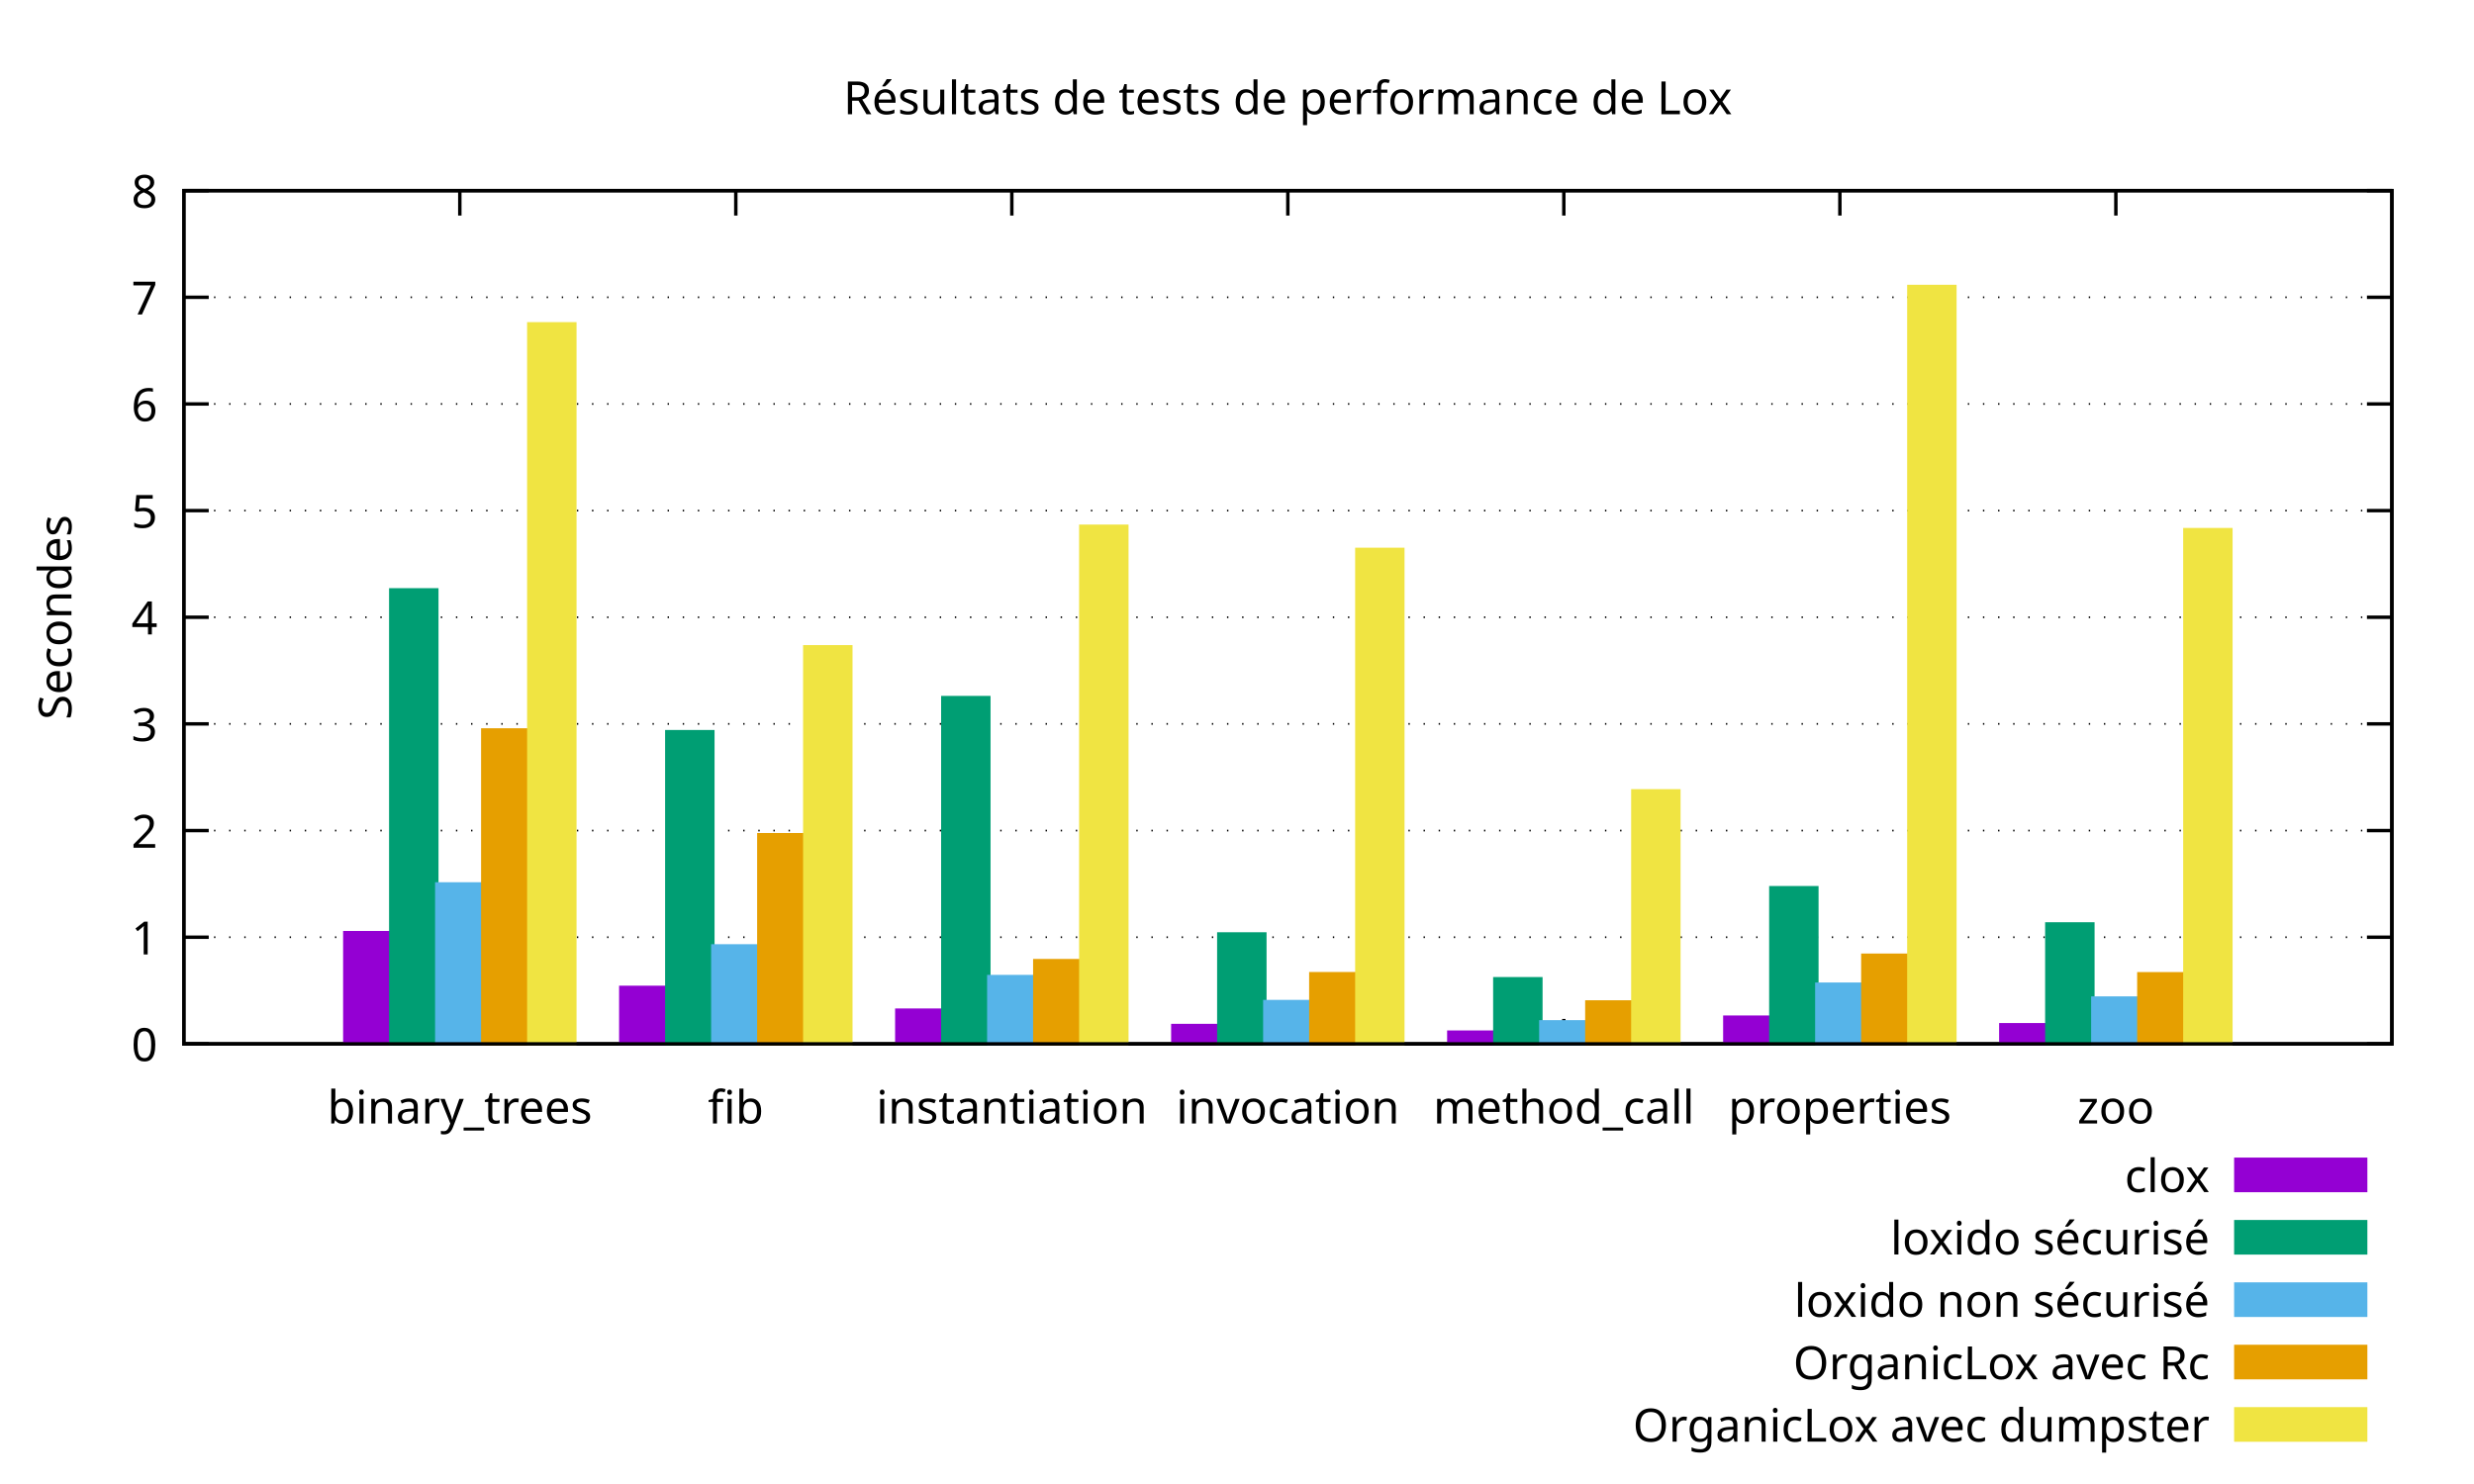 <?xml version="1.0" encoding="UTF-8"?>
<svg xmlns="http://www.w3.org/2000/svg" xmlns:xlink="http://www.w3.org/1999/xlink" width="360" height="216" viewBox="0 0 360 216">
<defs>
<g>
<g id="glyph-0-0">
</g>
<g id="glyph-0-1">
<path d="M 3.484 -2.391 C 3.484 -1.879 3.43 -1.438 3.328 -1.062 C 3.223 -0.695 3.051 -0.414 2.812 -0.219 C 2.582 -0.031 2.281 0.062 1.906 0.062 C 1.363 0.062 0.961 -0.148 0.703 -0.578 C 0.453 -1.016 0.328 -1.617 0.328 -2.391 C 0.328 -2.898 0.379 -3.336 0.484 -3.703 C 0.586 -4.066 0.754 -4.348 0.984 -4.547 C 1.211 -4.742 1.52 -4.844 1.906 -4.844 C 2.438 -4.844 2.832 -4.625 3.094 -4.188 C 3.352 -3.758 3.484 -3.16 3.484 -2.391 Z M 0.906 -2.391 C 0.906 -1.734 0.977 -1.242 1.125 -0.922 C 1.281 -0.598 1.539 -0.438 1.906 -0.438 C 2.258 -0.438 2.508 -0.598 2.656 -0.922 C 2.812 -1.242 2.891 -1.734 2.891 -2.391 C 2.891 -3.035 2.812 -3.52 2.656 -3.844 C 2.508 -4.176 2.258 -4.344 1.906 -4.344 C 1.539 -4.344 1.281 -4.176 1.125 -3.844 C 0.977 -3.52 0.906 -3.035 0.906 -2.391 Z M 0.906 -2.391 "/>
</g>
<g id="glyph-0-2">
<path d="M 2.375 0 L 1.797 0 L 1.797 -3.328 C 1.797 -3.516 1.797 -3.664 1.797 -3.781 C 1.805 -3.906 1.816 -4.031 1.828 -4.156 C 1.754 -4.082 1.688 -4.02 1.625 -3.969 C 1.57 -3.914 1.5 -3.852 1.406 -3.781 L 0.906 -3.375 L 0.594 -3.766 L 1.875 -4.766 L 2.375 -4.766 Z M 2.375 0 "/>
</g>
<g id="glyph-0-3">
<path d="M 3.469 0 L 0.312 0 L 0.312 -0.484 L 1.562 -1.75 C 1.801 -1.988 2.004 -2.203 2.172 -2.391 C 2.336 -2.578 2.461 -2.758 2.547 -2.938 C 2.629 -3.113 2.672 -3.312 2.672 -3.531 C 2.672 -3.789 2.594 -3.988 2.438 -4.125 C 2.281 -4.258 2.078 -4.328 1.828 -4.328 C 1.598 -4.328 1.395 -4.285 1.219 -4.203 C 1.039 -4.129 0.863 -4.02 0.688 -3.875 L 0.375 -4.266 C 0.562 -4.422 0.773 -4.551 1.016 -4.656 C 1.254 -4.77 1.523 -4.828 1.828 -4.828 C 2.273 -4.828 2.629 -4.711 2.891 -4.484 C 3.148 -4.266 3.281 -3.957 3.281 -3.562 C 3.281 -3.312 3.227 -3.078 3.125 -2.859 C 3.02 -2.641 2.875 -2.426 2.688 -2.219 C 2.508 -2.008 2.301 -1.785 2.062 -1.547 L 1.062 -0.562 L 1.062 -0.531 L 3.469 -0.531 Z M 3.469 0 "/>
</g>
<g id="glyph-0-4">
<path d="M 3.297 -3.656 C 3.297 -3.332 3.203 -3.078 3.016 -2.891 C 2.836 -2.703 2.598 -2.578 2.297 -2.516 L 2.297 -2.484 C 2.68 -2.441 2.969 -2.32 3.156 -2.125 C 3.344 -1.926 3.438 -1.672 3.438 -1.359 C 3.438 -1.078 3.367 -0.828 3.234 -0.609 C 3.109 -0.398 2.91 -0.234 2.641 -0.109 C 2.367 0.004 2.023 0.062 1.609 0.062 C 1.359 0.062 1.125 0.039 0.906 0 C 0.695 -0.031 0.492 -0.094 0.297 -0.188 L 0.297 -0.734 C 0.492 -0.641 0.707 -0.562 0.938 -0.5 C 1.176 -0.445 1.398 -0.422 1.609 -0.422 C 2.035 -0.422 2.344 -0.504 2.531 -0.672 C 2.727 -0.836 2.828 -1.07 2.828 -1.375 C 2.828 -1.664 2.707 -1.875 2.469 -2 C 2.238 -2.133 1.91 -2.203 1.484 -2.203 L 1.031 -2.203 L 1.031 -2.703 L 1.5 -2.703 C 1.883 -2.703 2.176 -2.785 2.375 -2.953 C 2.582 -3.117 2.688 -3.336 2.688 -3.609 C 2.688 -3.836 2.609 -4.016 2.453 -4.141 C 2.297 -4.273 2.086 -4.344 1.828 -4.344 C 1.566 -4.344 1.344 -4.301 1.156 -4.219 C 0.977 -4.145 0.801 -4.051 0.625 -3.938 L 0.328 -4.344 C 0.492 -4.469 0.703 -4.578 0.953 -4.672 C 1.203 -4.773 1.488 -4.828 1.812 -4.828 C 2.312 -4.828 2.68 -4.711 2.922 -4.484 C 3.172 -4.266 3.297 -3.988 3.297 -3.656 Z M 3.297 -3.656 "/>
</g>
<g id="glyph-0-5">
<path d="M 3.688 -1.078 L 2.984 -1.078 L 2.984 0 L 2.422 0 L 2.422 -1.078 L 0.141 -1.078 L 0.141 -1.578 L 2.375 -4.797 L 2.984 -4.797 L 2.984 -1.609 L 3.688 -1.609 Z M 2.422 -3.109 C 2.422 -3.336 2.426 -3.531 2.438 -3.688 C 2.445 -3.852 2.453 -4.008 2.453 -4.156 L 2.422 -4.156 C 2.391 -4.07 2.348 -3.984 2.297 -3.891 C 2.242 -3.797 2.191 -3.711 2.141 -3.641 L 0.719 -1.609 L 2.422 -1.609 Z M 2.422 -3.109 "/>
</g>
<g id="glyph-0-6">
<path d="M 1.828 -2.922 C 2.316 -2.922 2.707 -2.797 3 -2.547 C 3.289 -2.305 3.438 -1.961 3.438 -1.516 C 3.438 -1.023 3.281 -0.641 2.969 -0.359 C 2.656 -0.078 2.219 0.062 1.656 0.062 C 1.406 0.062 1.172 0.039 0.953 0 C 0.742 -0.039 0.566 -0.102 0.422 -0.188 L 0.422 -0.75 C 0.578 -0.645 0.77 -0.566 1 -0.516 C 1.227 -0.461 1.445 -0.438 1.656 -0.438 C 2.008 -0.438 2.289 -0.52 2.5 -0.688 C 2.719 -0.852 2.828 -1.113 2.828 -1.469 C 2.828 -1.77 2.734 -2.004 2.547 -2.172 C 2.359 -2.336 2.055 -2.422 1.641 -2.422 C 1.516 -2.422 1.367 -2.41 1.203 -2.391 C 1.047 -2.367 0.922 -2.348 0.828 -2.328 L 0.531 -2.516 L 0.719 -4.766 L 3.109 -4.766 L 3.109 -4.234 L 1.219 -4.234 L 1.094 -2.844 C 1.176 -2.863 1.281 -2.879 1.406 -2.891 C 1.531 -2.91 1.672 -2.922 1.828 -2.922 Z M 1.828 -2.922 "/>
</g>
<g id="glyph-0-7">
<path d="M 0.359 -2.031 C 0.359 -2.375 0.391 -2.711 0.453 -3.047 C 0.516 -3.379 0.625 -3.676 0.781 -3.938 C 0.938 -4.207 1.156 -4.422 1.438 -4.578 C 1.727 -4.742 2.098 -4.828 2.547 -4.828 C 2.641 -4.828 2.742 -4.82 2.859 -4.812 C 2.973 -4.801 3.066 -4.785 3.141 -4.766 L 3.141 -4.266 C 3.055 -4.297 2.961 -4.316 2.859 -4.328 C 2.766 -4.336 2.664 -4.344 2.562 -4.344 C 2.258 -4.344 2.004 -4.289 1.797 -4.188 C 1.586 -4.094 1.426 -3.957 1.312 -3.781 C 1.195 -3.602 1.109 -3.395 1.047 -3.156 C 0.992 -2.926 0.961 -2.68 0.953 -2.422 L 1 -2.422 C 1.094 -2.578 1.227 -2.707 1.406 -2.812 C 1.594 -2.926 1.832 -2.984 2.125 -2.984 C 2.531 -2.984 2.859 -2.859 3.109 -2.609 C 3.367 -2.359 3.5 -2 3.5 -1.531 C 3.5 -1.031 3.363 -0.641 3.094 -0.359 C 2.82 -0.078 2.453 0.062 1.984 0.062 C 1.68 0.062 1.406 -0.008 1.156 -0.156 C 0.914 -0.312 0.723 -0.547 0.578 -0.859 C 0.43 -1.172 0.359 -1.562 0.359 -2.031 Z M 1.984 -0.422 C 2.266 -0.422 2.488 -0.508 2.656 -0.688 C 2.832 -0.875 2.922 -1.156 2.922 -1.531 C 2.922 -1.832 2.844 -2.07 2.688 -2.25 C 2.539 -2.426 2.312 -2.516 2 -2.516 C 1.789 -2.516 1.609 -2.473 1.453 -2.391 C 1.297 -2.305 1.172 -2.195 1.078 -2.062 C 0.992 -1.926 0.953 -1.785 0.953 -1.641 C 0.953 -1.453 0.988 -1.266 1.062 -1.078 C 1.145 -0.891 1.258 -0.734 1.406 -0.609 C 1.562 -0.484 1.754 -0.422 1.984 -0.422 Z M 1.984 -0.422 "/>
</g>
<g id="glyph-0-8">
<path d="M 0.906 0 L 2.859 -4.234 L 0.297 -4.234 L 0.297 -4.766 L 3.484 -4.766 L 3.484 -4.312 L 1.547 0 Z M 0.906 0 "/>
</g>
<g id="glyph-0-9">
<path d="M 1.906 -4.828 C 2.32 -4.828 2.66 -4.727 2.922 -4.531 C 3.191 -4.344 3.328 -4.062 3.328 -3.688 C 3.328 -3.5 3.285 -3.332 3.203 -3.188 C 3.117 -3.039 3.008 -2.914 2.875 -2.812 C 2.738 -2.707 2.586 -2.609 2.422 -2.516 C 2.617 -2.422 2.797 -2.316 2.953 -2.203 C 3.117 -2.086 3.25 -1.953 3.344 -1.797 C 3.438 -1.641 3.484 -1.453 3.484 -1.234 C 3.484 -0.836 3.344 -0.52 3.062 -0.281 C 2.781 -0.051 2.398 0.062 1.922 0.062 C 1.41 0.062 1.016 -0.047 0.734 -0.266 C 0.461 -0.492 0.328 -0.812 0.328 -1.219 C 0.328 -1.438 0.367 -1.625 0.453 -1.781 C 0.547 -1.938 0.664 -2.07 0.812 -2.188 C 0.969 -2.312 1.133 -2.41 1.312 -2.484 C 1.082 -2.617 0.883 -2.781 0.719 -2.969 C 0.562 -3.156 0.484 -3.398 0.484 -3.703 C 0.484 -3.941 0.547 -4.145 0.672 -4.312 C 0.797 -4.477 0.961 -4.602 1.172 -4.688 C 1.391 -4.781 1.633 -4.828 1.906 -4.828 Z M 1.891 -4.359 C 1.648 -4.359 1.445 -4.297 1.281 -4.172 C 1.125 -4.055 1.047 -3.891 1.047 -3.672 C 1.047 -3.504 1.082 -3.363 1.156 -3.25 C 1.238 -3.145 1.348 -3.051 1.484 -2.969 C 1.617 -2.895 1.766 -2.82 1.922 -2.75 C 2.16 -2.844 2.359 -2.957 2.516 -3.094 C 2.672 -3.238 2.75 -3.43 2.75 -3.672 C 2.75 -3.891 2.672 -4.055 2.516 -4.172 C 2.359 -4.297 2.148 -4.359 1.891 -4.359 Z M 0.906 -1.203 C 0.906 -0.973 0.984 -0.781 1.141 -0.625 C 1.305 -0.477 1.562 -0.406 1.906 -0.406 C 2.227 -0.406 2.473 -0.477 2.641 -0.625 C 2.816 -0.781 2.906 -0.984 2.906 -1.234 C 2.906 -1.461 2.812 -1.648 2.625 -1.797 C 2.445 -1.953 2.207 -2.086 1.906 -2.203 L 1.797 -2.25 C 1.504 -2.125 1.281 -1.977 1.125 -1.812 C 0.977 -1.656 0.906 -1.453 0.906 -1.203 Z M 0.906 -1.203 "/>
</g>
<g id="glyph-0-10">
<path d="M 1.156 -3.844 C 1.156 -3.688 1.148 -3.539 1.141 -3.406 C 1.141 -3.281 1.133 -3.18 1.125 -3.109 L 1.156 -3.109 C 1.258 -3.254 1.398 -3.379 1.578 -3.484 C 1.754 -3.586 1.984 -3.641 2.266 -3.641 C 2.703 -3.641 3.055 -3.484 3.328 -3.172 C 3.598 -2.859 3.734 -2.395 3.734 -1.781 C 3.734 -1.176 3.598 -0.719 3.328 -0.406 C 3.055 -0.094 2.703 0.062 2.266 0.062 C 1.984 0.062 1.754 0.016 1.578 -0.078 C 1.398 -0.18 1.258 -0.305 1.156 -0.453 L 1.109 -0.453 L 0.984 0 L 0.562 0 L 0.562 -5.078 L 1.156 -5.078 Z M 2.156 -3.156 C 1.781 -3.156 1.52 -3.047 1.375 -2.828 C 1.227 -2.609 1.156 -2.27 1.156 -1.812 L 1.156 -1.781 C 1.156 -1.344 1.227 -1.004 1.375 -0.766 C 1.52 -0.535 1.785 -0.422 2.172 -0.422 C 2.492 -0.422 2.734 -0.535 2.891 -0.766 C 3.047 -1.004 3.125 -1.348 3.125 -1.797 C 3.125 -2.703 2.801 -3.156 2.156 -3.156 Z M 2.156 -3.156 "/>
</g>
<g id="glyph-0-11">
<path d="M 0.875 -4.922 C 0.957 -4.922 1.031 -4.891 1.094 -4.828 C 1.164 -4.766 1.203 -4.672 1.203 -4.547 C 1.203 -4.422 1.164 -4.328 1.094 -4.266 C 1.031 -4.203 0.957 -4.172 0.875 -4.172 C 0.77 -4.172 0.68 -4.203 0.609 -4.266 C 0.547 -4.328 0.516 -4.422 0.516 -4.547 C 0.516 -4.672 0.547 -4.766 0.609 -4.828 C 0.68 -4.891 0.77 -4.922 0.875 -4.922 Z M 1.156 -3.578 L 1.156 0 L 0.562 0 L 0.562 -3.578 Z M 1.156 -3.578 "/>
</g>
<g id="glyph-0-12">
<path d="M 2.281 -3.641 C 2.707 -3.641 3.031 -3.535 3.25 -3.328 C 3.469 -3.117 3.578 -2.785 3.578 -2.328 L 3.578 0 L 3 0 L 3 -2.281 C 3 -2.863 2.734 -3.156 2.203 -3.156 C 1.805 -3.156 1.531 -3.039 1.375 -2.812 C 1.227 -2.594 1.156 -2.273 1.156 -1.859 L 1.156 0 L 0.562 0 L 0.562 -3.578 L 1.047 -3.578 L 1.125 -3.094 L 1.156 -3.094 C 1.27 -3.281 1.43 -3.414 1.641 -3.5 C 1.848 -3.594 2.062 -3.641 2.281 -3.641 Z M 2.281 -3.641 "/>
</g>
<g id="glyph-0-13">
<path d="M 1.922 -3.641 C 2.359 -3.641 2.68 -3.539 2.891 -3.344 C 3.098 -3.156 3.203 -2.852 3.203 -2.438 L 3.203 0 L 2.781 0 L 2.656 -0.5 L 2.641 -0.5 C 2.484 -0.312 2.316 -0.172 2.141 -0.078 C 1.973 0.016 1.738 0.062 1.438 0.062 C 1.113 0.062 0.844 -0.02 0.625 -0.188 C 0.414 -0.363 0.312 -0.633 0.312 -1 C 0.312 -1.352 0.445 -1.625 0.719 -1.812 C 1 -2.008 1.43 -2.117 2.016 -2.141 L 2.625 -2.156 L 2.625 -2.375 C 2.625 -2.664 2.555 -2.867 2.422 -2.984 C 2.297 -3.098 2.117 -3.156 1.891 -3.156 C 1.703 -3.156 1.52 -3.129 1.344 -3.078 C 1.176 -3.023 1.02 -2.961 0.875 -2.891 L 0.703 -3.328 C 0.859 -3.41 1.039 -3.484 1.25 -3.547 C 1.469 -3.609 1.691 -3.641 1.922 -3.641 Z M 2.094 -1.734 C 1.645 -1.711 1.332 -1.641 1.156 -1.516 C 0.988 -1.391 0.906 -1.211 0.906 -0.984 C 0.906 -0.785 0.969 -0.641 1.094 -0.547 C 1.219 -0.453 1.375 -0.406 1.562 -0.406 C 1.863 -0.406 2.113 -0.488 2.312 -0.656 C 2.52 -0.82 2.625 -1.078 2.625 -1.422 L 2.625 -1.75 Z M 2.094 -1.734 "/>
</g>
<g id="glyph-0-14">
<path d="M 2.234 -3.641 C 2.297 -3.641 2.363 -3.633 2.438 -3.625 C 2.52 -3.625 2.594 -3.617 2.656 -3.609 L 2.578 -3.062 C 2.523 -3.07 2.461 -3.082 2.391 -3.094 C 2.316 -3.102 2.25 -3.109 2.188 -3.109 C 2.008 -3.109 1.836 -3.055 1.672 -2.953 C 1.516 -2.859 1.391 -2.719 1.297 -2.531 C 1.203 -2.352 1.156 -2.145 1.156 -1.906 L 1.156 0 L 0.562 0 L 0.562 -3.578 L 1.047 -3.578 L 1.109 -2.922 L 1.141 -2.922 C 1.254 -3.117 1.398 -3.285 1.578 -3.422 C 1.766 -3.566 1.984 -3.641 2.234 -3.641 Z M 2.234 -3.641 "/>
</g>
<g id="glyph-0-15">
<path d="M 0 -3.578 L 0.641 -3.578 L 1.406 -1.547 C 1.477 -1.367 1.539 -1.195 1.594 -1.031 C 1.645 -0.863 1.68 -0.707 1.703 -0.562 L 1.734 -0.562 C 1.766 -0.676 1.805 -0.82 1.859 -1 C 1.922 -1.188 1.984 -1.367 2.047 -1.547 L 2.766 -3.578 L 3.406 -3.578 L 1.859 0.5 C 1.734 0.832 1.57 1.098 1.375 1.297 C 1.176 1.492 0.906 1.594 0.562 1.594 C 0.457 1.594 0.363 1.586 0.281 1.578 C 0.195 1.566 0.129 1.555 0.078 1.547 L 0.078 1.078 C 0.117 1.086 0.176 1.098 0.25 1.109 C 0.32 1.117 0.395 1.125 0.469 1.125 C 0.676 1.125 0.844 1.066 0.969 0.953 C 1.094 0.836 1.191 0.68 1.266 0.484 L 1.453 0.016 Z M 0 -3.578 "/>
</g>
<g id="glyph-0-16">
<path d="M 2.969 1.031 L -0.016 1.031 L -0.016 0.594 L 2.969 0.594 Z M 2.969 1.031 "/>
</g>
<g id="glyph-0-17">
<path d="M 1.766 -0.406 C 1.848 -0.406 1.938 -0.41 2.031 -0.422 C 2.125 -0.441 2.203 -0.461 2.266 -0.484 L 2.266 -0.047 C 2.203 -0.016 2.113 0.008 2 0.031 C 1.883 0.051 1.77 0.062 1.656 0.062 C 1.469 0.062 1.297 0.031 1.141 -0.031 C 0.984 -0.094 0.852 -0.203 0.75 -0.359 C 0.656 -0.523 0.609 -0.754 0.609 -1.047 L 0.609 -3.125 L 0.109 -3.125 L 0.109 -3.406 L 0.625 -3.641 L 0.859 -4.391 L 1.203 -4.391 L 1.203 -3.578 L 2.234 -3.578 L 2.234 -3.125 L 1.203 -3.125 L 1.203 -1.047 C 1.203 -0.836 1.254 -0.676 1.359 -0.562 C 1.461 -0.457 1.598 -0.406 1.766 -0.406 Z M 1.766 -0.406 "/>
</g>
<g id="glyph-0-18">
<path d="M 1.953 -3.641 C 2.254 -3.641 2.516 -3.57 2.734 -3.438 C 2.953 -3.312 3.117 -3.125 3.234 -2.875 C 3.359 -2.633 3.422 -2.352 3.422 -2.031 L 3.422 -1.672 L 0.969 -1.672 C 0.977 -1.266 1.082 -0.957 1.281 -0.75 C 1.477 -0.539 1.754 -0.438 2.109 -0.438 C 2.336 -0.438 2.539 -0.457 2.719 -0.5 C 2.895 -0.539 3.078 -0.602 3.266 -0.688 L 3.266 -0.172 C 3.078 -0.086 2.895 -0.031 2.719 0 C 2.539 0.039 2.332 0.062 2.094 0.062 C 1.75 0.062 1.445 -0.004 1.188 -0.141 C 0.926 -0.273 0.723 -0.477 0.578 -0.75 C 0.43 -1.031 0.359 -1.367 0.359 -1.766 C 0.359 -2.148 0.426 -2.484 0.562 -2.766 C 0.695 -3.047 0.879 -3.258 1.109 -3.406 C 1.348 -3.562 1.629 -3.641 1.953 -3.641 Z M 1.938 -3.156 C 1.656 -3.156 1.43 -3.066 1.266 -2.891 C 1.109 -2.711 1.016 -2.461 0.984 -2.141 L 2.812 -2.141 C 2.801 -2.441 2.727 -2.688 2.594 -2.875 C 2.457 -3.062 2.238 -3.156 1.938 -3.156 Z M 1.938 -3.156 "/>
</g>
<g id="glyph-0-19">
<path d="M 2.891 -0.984 C 2.891 -0.641 2.758 -0.379 2.5 -0.203 C 2.25 -0.023 1.906 0.062 1.469 0.062 C 1.219 0.062 1 0.039 0.812 0 C 0.633 -0.031 0.477 -0.082 0.344 -0.156 L 0.344 -0.688 C 0.488 -0.625 0.66 -0.562 0.859 -0.5 C 1.066 -0.438 1.273 -0.406 1.484 -0.406 C 1.773 -0.406 1.988 -0.453 2.125 -0.547 C 2.258 -0.641 2.328 -0.77 2.328 -0.938 C 2.328 -1.02 2.301 -1.098 2.25 -1.172 C 2.207 -1.242 2.117 -1.316 1.984 -1.391 C 1.859 -1.461 1.68 -1.539 1.453 -1.625 C 1.211 -1.719 1.008 -1.805 0.844 -1.891 C 0.688 -1.984 0.562 -2.094 0.469 -2.219 C 0.383 -2.344 0.344 -2.504 0.344 -2.703 C 0.344 -3.004 0.461 -3.234 0.703 -3.391 C 0.953 -3.555 1.281 -3.641 1.688 -3.641 C 1.906 -3.641 2.109 -3.617 2.297 -3.578 C 2.484 -3.535 2.66 -3.477 2.828 -3.406 L 2.625 -2.938 C 2.469 -3 2.305 -3.051 2.141 -3.094 C 1.984 -3.133 1.816 -3.156 1.641 -3.156 C 1.398 -3.156 1.219 -3.113 1.094 -3.031 C 0.969 -2.957 0.906 -2.859 0.906 -2.734 C 0.906 -2.629 0.93 -2.539 0.984 -2.469 C 1.047 -2.406 1.145 -2.344 1.281 -2.281 C 1.414 -2.219 1.598 -2.141 1.828 -2.047 C 2.047 -1.961 2.234 -1.875 2.391 -1.781 C 2.555 -1.695 2.68 -1.594 2.766 -1.469 C 2.848 -1.344 2.891 -1.18 2.891 -0.984 Z M 2.891 -0.984 "/>
</g>
<g id="glyph-0-20">
<path d="M 3.672 -1.797 C 3.672 -1.203 3.52 -0.742 3.219 -0.422 C 2.926 -0.098 2.523 0.062 2.016 0.062 C 1.691 0.062 1.406 -0.004 1.156 -0.141 C 0.914 -0.285 0.723 -0.5 0.578 -0.781 C 0.43 -1.062 0.359 -1.398 0.359 -1.797 C 0.359 -2.391 0.508 -2.844 0.812 -3.156 C 1.113 -3.477 1.52 -3.641 2.031 -3.641 C 2.352 -3.641 2.633 -3.566 2.875 -3.422 C 3.125 -3.273 3.316 -3.066 3.453 -2.797 C 3.598 -2.523 3.672 -2.191 3.672 -1.797 Z M 0.969 -1.797 C 0.969 -1.367 1.051 -1.031 1.219 -0.781 C 1.383 -0.539 1.648 -0.422 2.016 -0.422 C 2.379 -0.422 2.645 -0.539 2.812 -0.781 C 2.977 -1.031 3.062 -1.367 3.062 -1.797 C 3.062 -2.211 2.977 -2.539 2.812 -2.781 C 2.645 -3.031 2.379 -3.156 2.016 -3.156 C 1.648 -3.156 1.383 -3.031 1.219 -2.781 C 1.051 -2.539 0.969 -2.211 0.969 -1.797 Z M 0.969 -1.797 "/>
</g>
<g id="glyph-0-21">
<path d="M 1.359 0 L 0 -3.578 L 0.625 -3.578 L 1.391 -1.469 C 1.422 -1.375 1.457 -1.266 1.5 -1.141 C 1.539 -1.016 1.578 -0.898 1.609 -0.797 C 1.641 -0.691 1.66 -0.598 1.672 -0.516 L 1.703 -0.516 C 1.723 -0.598 1.75 -0.691 1.781 -0.797 C 1.812 -0.91 1.848 -1.023 1.891 -1.141 C 1.93 -1.266 1.969 -1.375 2 -1.469 L 2.766 -3.578 L 3.391 -3.578 L 2.031 0 Z M 1.359 0 "/>
</g>
<g id="glyph-0-22">
<path d="M 2 0.062 C 1.688 0.062 1.406 0 1.156 -0.125 C 0.906 -0.25 0.707 -0.445 0.562 -0.719 C 0.426 -1 0.359 -1.348 0.359 -1.766 C 0.359 -2.203 0.43 -2.555 0.578 -2.828 C 0.734 -3.109 0.938 -3.312 1.188 -3.438 C 1.438 -3.57 1.723 -3.641 2.047 -3.641 C 2.223 -3.641 2.395 -3.617 2.562 -3.578 C 2.738 -3.547 2.879 -3.504 2.984 -3.453 L 2.797 -2.969 C 2.691 -3 2.566 -3.031 2.422 -3.062 C 2.285 -3.102 2.156 -3.125 2.031 -3.125 C 1.32 -3.125 0.969 -2.676 0.969 -1.781 C 0.969 -1.344 1.051 -1.008 1.219 -0.781 C 1.395 -0.551 1.656 -0.438 2 -0.438 C 2.188 -0.438 2.352 -0.457 2.5 -0.5 C 2.656 -0.539 2.797 -0.586 2.922 -0.641 L 2.922 -0.125 C 2.797 -0.062 2.66 -0.016 2.516 0.016 C 2.379 0.047 2.207 0.062 2 0.062 Z M 2 0.062 "/>
</g>
<g id="glyph-0-23">
<path d="M 4.484 -3.641 C 4.891 -3.641 5.191 -3.535 5.391 -3.328 C 5.598 -3.117 5.703 -2.785 5.703 -2.328 L 5.703 0 L 5.125 0 L 5.125 -2.297 C 5.125 -2.867 4.879 -3.156 4.391 -3.156 C 4.047 -3.156 3.797 -3.051 3.641 -2.844 C 3.492 -2.645 3.422 -2.352 3.422 -1.969 L 3.422 0 L 2.844 0 L 2.844 -2.297 C 2.844 -2.867 2.598 -3.156 2.109 -3.156 C 1.742 -3.156 1.492 -3.039 1.359 -2.812 C 1.223 -2.594 1.156 -2.273 1.156 -1.859 L 1.156 0 L 0.562 0 L 0.562 -3.578 L 1.047 -3.578 L 1.125 -3.094 L 1.156 -3.094 C 1.27 -3.281 1.422 -3.414 1.609 -3.5 C 1.797 -3.594 2 -3.641 2.219 -3.641 C 2.781 -3.641 3.145 -3.441 3.312 -3.047 L 3.344 -3.047 C 3.457 -3.242 3.617 -3.391 3.828 -3.484 C 4.035 -3.586 4.254 -3.641 4.484 -3.641 Z M 4.484 -3.641 "/>
</g>
<g id="glyph-0-24">
<path d="M 1.156 -3.578 C 1.156 -3.398 1.145 -3.234 1.125 -3.078 L 1.156 -3.078 C 1.27 -3.266 1.426 -3.406 1.625 -3.5 C 1.82 -3.594 2.039 -3.641 2.281 -3.641 C 2.707 -3.641 3.031 -3.535 3.25 -3.328 C 3.469 -3.117 3.578 -2.785 3.578 -2.328 L 3.578 0 L 3 0 L 3 -2.281 C 3 -2.863 2.734 -3.156 2.203 -3.156 C 1.797 -3.156 1.52 -3.039 1.375 -2.812 C 1.227 -2.582 1.156 -2.258 1.156 -1.844 L 1.156 0 L 0.562 0 L 0.562 -5.078 L 1.156 -5.078 Z M 1.156 -3.578 "/>
</g>
<g id="glyph-0-25">
<path d="M 1.828 0.062 C 1.391 0.062 1.035 -0.086 0.766 -0.391 C 0.492 -0.703 0.359 -1.164 0.359 -1.781 C 0.359 -2.395 0.492 -2.859 0.766 -3.172 C 1.035 -3.484 1.395 -3.641 1.844 -3.641 C 2.113 -3.641 2.336 -3.586 2.516 -3.484 C 2.691 -3.391 2.836 -3.266 2.953 -3.109 L 2.984 -3.109 C 2.984 -3.172 2.977 -3.258 2.969 -3.375 C 2.957 -3.488 2.953 -3.578 2.953 -3.641 L 2.953 -5.078 L 3.531 -5.078 L 3.531 0 L 3.062 0 L 2.969 -0.484 L 2.953 -0.484 C 2.836 -0.328 2.691 -0.195 2.516 -0.094 C 2.336 0.008 2.109 0.062 1.828 0.062 Z M 1.922 -0.422 C 2.305 -0.422 2.57 -0.523 2.719 -0.734 C 2.875 -0.941 2.953 -1.254 2.953 -1.672 L 2.953 -1.781 C 2.953 -2.219 2.879 -2.555 2.734 -2.797 C 2.586 -3.035 2.316 -3.156 1.922 -3.156 C 1.609 -3.156 1.367 -3.031 1.203 -2.781 C 1.047 -2.531 0.969 -2.191 0.969 -1.766 C 0.969 -1.336 1.047 -1.004 1.203 -0.766 C 1.367 -0.535 1.609 -0.422 1.922 -0.422 Z M 1.922 -0.422 "/>
</g>
<g id="glyph-0-26">
<path d="M 1.156 0 L 0.562 0 L 0.562 -5.078 L 1.156 -5.078 Z M 1.156 0 "/>
</g>
<g id="glyph-0-27">
<path d="M 2.266 -3.641 C 2.703 -3.641 3.055 -3.484 3.328 -3.172 C 3.598 -2.867 3.734 -2.41 3.734 -1.797 C 3.734 -1.18 3.598 -0.719 3.328 -0.406 C 3.055 -0.094 2.703 0.062 2.266 0.062 C 1.984 0.062 1.754 0.008 1.578 -0.094 C 1.398 -0.195 1.258 -0.316 1.156 -0.453 L 1.109 -0.453 C 1.117 -0.379 1.129 -0.285 1.141 -0.172 C 1.148 -0.055 1.156 0.047 1.156 0.141 L 1.156 1.594 L 0.562 1.594 L 0.562 -3.578 L 1.047 -3.578 L 1.125 -3.094 L 1.156 -3.094 C 1.258 -3.25 1.395 -3.379 1.562 -3.484 C 1.738 -3.586 1.973 -3.641 2.266 -3.641 Z M 2.156 -3.156 C 1.789 -3.156 1.535 -3.051 1.391 -2.844 C 1.242 -2.633 1.164 -2.32 1.156 -1.906 L 1.156 -1.797 C 1.156 -1.359 1.227 -1.02 1.375 -0.781 C 1.52 -0.539 1.785 -0.422 2.172 -0.422 C 2.391 -0.422 2.566 -0.477 2.703 -0.594 C 2.848 -0.719 2.953 -0.883 3.016 -1.094 C 3.086 -1.301 3.125 -1.535 3.125 -1.797 C 3.125 -2.211 3.047 -2.539 2.891 -2.781 C 2.734 -3.031 2.488 -3.156 2.156 -3.156 Z M 2.156 -3.156 "/>
</g>
<g id="glyph-0-28">
<path d="M 2.875 0 L 0.266 0 L 0.266 -0.391 L 2.188 -3.125 L 0.375 -3.125 L 0.375 -3.578 L 2.828 -3.578 L 2.828 -3.141 L 0.938 -0.453 L 2.875 -0.453 Z M 2.875 0 "/>
</g>
<g id="glyph-0-29">
<path d="M 1.422 -1.828 L 0.188 -3.578 L 0.844 -3.578 L 1.766 -2.234 L 2.688 -3.578 L 3.344 -3.578 L 2.109 -1.828 L 3.406 0 L 2.734 0 L 1.766 -1.422 L 0.781 0 L 0.125 0 Z M 1.422 -1.828 "/>
</g>
<g id="glyph-0-30">
<path d="M 1.953 -3.641 C 2.254 -3.641 2.516 -3.57 2.734 -3.438 C 2.953 -3.312 3.117 -3.125 3.234 -2.875 C 3.359 -2.633 3.422 -2.352 3.422 -2.031 L 3.422 -1.672 L 0.969 -1.672 C 0.977 -1.266 1.082 -0.957 1.281 -0.75 C 1.477 -0.539 1.754 -0.438 2.109 -0.438 C 2.336 -0.438 2.539 -0.457 2.719 -0.5 C 2.895 -0.539 3.078 -0.602 3.266 -0.688 L 3.266 -0.172 C 3.078 -0.086 2.895 -0.031 2.719 0 C 2.539 0.039 2.332 0.062 2.094 0.062 C 1.75 0.062 1.445 -0.004 1.188 -0.141 C 0.926 -0.273 0.723 -0.477 0.578 -0.75 C 0.43 -1.031 0.359 -1.367 0.359 -1.766 C 0.359 -2.148 0.426 -2.484 0.562 -2.766 C 0.695 -3.047 0.879 -3.258 1.109 -3.406 C 1.348 -3.562 1.629 -3.641 1.953 -3.641 Z M 1.938 -3.156 C 1.656 -3.156 1.43 -3.066 1.266 -2.891 C 1.109 -2.711 1.016 -2.461 0.984 -2.141 L 2.812 -2.141 C 2.801 -2.441 2.727 -2.688 2.594 -2.875 C 2.457 -3.062 2.238 -3.156 1.938 -3.156 Z M 2.844 -5.047 C 2.789 -4.961 2.707 -4.859 2.594 -4.734 C 2.477 -4.609 2.359 -4.477 2.234 -4.344 C 2.109 -4.219 1.992 -4.117 1.891 -4.047 L 1.5 -4.047 L 1.5 -4.125 C 1.562 -4.207 1.629 -4.305 1.703 -4.422 C 1.785 -4.535 1.863 -4.656 1.938 -4.781 C 2.02 -4.906 2.086 -5.016 2.141 -5.109 L 2.844 -5.109 Z M 2.844 -5.047 "/>
</g>
<g id="glyph-0-31">
<path d="M 3.562 -3.578 L 3.562 0 L 3.078 0 L 2.984 -0.469 L 2.969 -0.469 C 2.844 -0.281 2.676 -0.145 2.469 -0.062 C 2.27 0.02 2.055 0.062 1.828 0.062 C 1.398 0.062 1.078 -0.035 0.859 -0.234 C 0.641 -0.441 0.531 -0.773 0.531 -1.234 L 0.531 -3.578 L 1.125 -3.578 L 1.125 -1.281 C 1.125 -0.707 1.391 -0.422 1.922 -0.422 C 2.316 -0.422 2.586 -0.531 2.734 -0.75 C 2.891 -0.977 2.969 -1.301 2.969 -1.719 L 2.969 -3.578 Z M 3.562 -3.578 "/>
</g>
<g id="glyph-0-32">
<path d="M 4.797 -2.391 C 4.797 -1.891 4.711 -1.457 4.547 -1.094 C 4.379 -0.727 4.133 -0.441 3.812 -0.234 C 3.488 -0.035 3.086 0.062 2.609 0.062 C 2.117 0.062 1.707 -0.035 1.375 -0.234 C 1.051 -0.441 0.805 -0.727 0.641 -1.094 C 0.484 -1.469 0.406 -1.898 0.406 -2.391 C 0.406 -2.879 0.484 -3.305 0.641 -3.672 C 0.805 -4.035 1.051 -4.32 1.375 -4.531 C 1.707 -4.738 2.117 -4.844 2.609 -4.844 C 3.086 -4.844 3.488 -4.738 3.812 -4.531 C 4.133 -4.332 4.379 -4.047 4.547 -3.672 C 4.711 -3.305 4.797 -2.879 4.797 -2.391 Z M 1.047 -2.391 C 1.047 -1.785 1.172 -1.312 1.422 -0.969 C 1.672 -0.625 2.066 -0.453 2.609 -0.453 C 3.148 -0.453 3.547 -0.625 3.797 -0.969 C 4.047 -1.312 4.172 -1.785 4.172 -2.391 C 4.172 -2.992 4.047 -3.461 3.797 -3.797 C 3.547 -4.141 3.148 -4.312 2.609 -4.312 C 2.078 -4.312 1.68 -4.141 1.422 -3.797 C 1.172 -3.461 1.047 -2.992 1.047 -2.391 Z M 1.047 -2.391 "/>
</g>
<g id="glyph-0-33">
<path d="M 1.828 -3.641 C 2.066 -3.641 2.281 -3.594 2.469 -3.5 C 2.656 -3.414 2.816 -3.285 2.953 -3.109 L 2.984 -3.109 L 3.062 -3.578 L 3.531 -3.578 L 3.531 0.062 C 3.531 0.57 3.398 0.953 3.141 1.203 C 2.879 1.461 2.477 1.594 1.938 1.594 C 1.406 1.594 0.973 1.52 0.641 1.375 L 0.641 0.828 C 0.992 1.016 1.438 1.109 1.969 1.109 C 2.27 1.109 2.508 1.02 2.688 0.844 C 2.863 0.664 2.953 0.422 2.953 0.109 L 2.953 -0.031 C 2.953 -0.082 2.953 -0.156 2.953 -0.25 C 2.961 -0.352 2.969 -0.426 2.969 -0.469 L 2.953 -0.469 C 2.711 -0.113 2.344 0.062 1.844 0.062 C 1.375 0.062 1.008 -0.098 0.75 -0.422 C 0.488 -0.742 0.359 -1.195 0.359 -1.781 C 0.359 -2.352 0.488 -2.805 0.75 -3.141 C 1.008 -3.473 1.367 -3.641 1.828 -3.641 Z M 1.922 -3.156 C 1.617 -3.156 1.383 -3.035 1.219 -2.797 C 1.051 -2.555 0.969 -2.219 0.969 -1.781 C 0.969 -1.332 1.051 -0.988 1.219 -0.75 C 1.383 -0.52 1.617 -0.406 1.922 -0.406 C 2.285 -0.406 2.551 -0.504 2.719 -0.703 C 2.883 -0.898 2.969 -1.211 2.969 -1.641 L 2.969 -1.781 C 2.969 -2.27 2.879 -2.617 2.703 -2.828 C 2.535 -3.047 2.273 -3.156 1.922 -3.156 Z M 1.922 -3.156 "/>
</g>
<g id="glyph-0-34">
<path d="M 0.641 0 L 0.641 -4.766 L 1.25 -4.766 L 1.25 -0.531 L 3.328 -0.531 L 3.328 0 Z M 0.641 0 "/>
</g>
<g id="glyph-0-35">
<path d="M 1.969 -4.766 C 2.551 -4.766 2.984 -4.648 3.266 -4.422 C 3.555 -4.203 3.703 -3.863 3.703 -3.406 C 3.703 -3.156 3.656 -2.941 3.562 -2.766 C 3.469 -2.598 3.348 -2.461 3.203 -2.359 C 3.055 -2.266 2.898 -2.191 2.734 -2.141 L 4.047 0 L 3.344 0 L 2.188 -1.969 L 1.25 -1.969 L 1.25 0 L 0.641 0 L 0.641 -4.766 Z M 1.922 -4.25 L 1.25 -4.25 L 1.25 -2.469 L 1.969 -2.469 C 2.352 -2.469 2.633 -2.547 2.812 -2.703 C 2.988 -2.859 3.078 -3.082 3.078 -3.375 C 3.078 -3.688 2.984 -3.91 2.797 -4.047 C 2.609 -4.18 2.316 -4.25 1.922 -4.25 Z M 1.922 -4.25 "/>
</g>
<g id="glyph-0-36">
<path d="M 2.219 -3.125 L 1.312 -3.125 L 1.312 0 L 0.734 0 L 0.734 -3.125 L 0.094 -3.125 L 0.094 -3.391 L 0.734 -3.594 L 0.734 -3.797 C 0.734 -4.266 0.832 -4.598 1.031 -4.797 C 1.238 -5.004 1.523 -5.109 1.891 -5.109 C 2.035 -5.109 2.164 -5.094 2.281 -5.062 C 2.395 -5.039 2.492 -5.016 2.578 -4.984 L 2.422 -4.531 C 2.359 -4.551 2.281 -4.57 2.188 -4.594 C 2.094 -4.613 1.992 -4.625 1.891 -4.625 C 1.691 -4.625 1.547 -4.555 1.453 -4.422 C 1.359 -4.297 1.312 -4.094 1.312 -3.812 L 1.312 -3.578 L 2.219 -3.578 Z M 2.219 -3.125 "/>
</g>
<g id="glyph-1-0">
<path d="M 2.219 -3.125 L 1.312 -3.125 L 1.312 0 L 0.734 0 L 0.734 -3.125 L 0.094 -3.125 L 0.094 -3.391 L 0.734 -3.594 L 0.734 -3.797 C 0.734 -4.266 0.832 -4.598 1.031 -4.797 C 1.238 -5.004 1.523 -5.109 1.891 -5.109 C 2.035 -5.109 2.164 -5.094 2.281 -5.062 C 2.395 -5.039 2.492 -5.016 2.578 -4.984 L 2.422 -4.531 C 2.359 -4.551 2.281 -4.57 2.188 -4.594 C 2.094 -4.613 1.992 -4.625 1.891 -4.625 C 1.691 -4.625 1.547 -4.555 1.453 -4.422 C 1.359 -4.297 1.312 -4.094 1.312 -3.812 L 1.312 -3.578 L 2.219 -3.578 Z M 3.172 -4.922 C 3.254 -4.922 3.328 -4.891 3.391 -4.828 C 3.461 -4.766 3.5 -4.672 3.5 -4.547 C 3.5 -4.422 3.461 -4.328 3.391 -4.266 C 3.328 -4.203 3.254 -4.172 3.172 -4.172 C 3.066 -4.172 2.977 -4.203 2.906 -4.266 C 2.844 -4.328 2.812 -4.422 2.812 -4.547 C 2.812 -4.672 2.844 -4.766 2.906 -4.828 C 2.977 -4.891 3.066 -4.922 3.172 -4.922 Z M 3.453 -3.578 L 3.453 0 L 2.859 0 L 2.859 -3.578 Z M 3.453 -3.578 "/>
</g>
<g id="glyph-2-0">
<path d="M -1.281 -3.344 C -0.852 -3.344 -0.52 -3.188 -0.281 -2.875 C -0.051 -2.57 0.062 -2.16 0.062 -1.641 C 0.062 -1.379 0.039 -1.133 0 -0.906 C -0.031 -0.676 -0.082 -0.488 -0.156 -0.344 L -0.734 -0.344 C -0.66 -0.5 -0.594 -0.695 -0.531 -0.938 C -0.477 -1.176 -0.453 -1.422 -0.453 -1.672 C -0.453 -2.023 -0.52 -2.289 -0.656 -2.469 C -0.801 -2.656 -0.988 -2.75 -1.219 -2.75 C -1.375 -2.75 -1.504 -2.711 -1.609 -2.641 C -1.723 -2.578 -1.82 -2.461 -1.906 -2.297 C -2 -2.141 -2.098 -1.914 -2.203 -1.625 C -2.348 -1.219 -2.523 -0.91 -2.734 -0.703 C -2.953 -0.504 -3.242 -0.406 -3.609 -0.406 C -3.867 -0.406 -4.086 -0.469 -4.266 -0.594 C -4.441 -0.719 -4.578 -0.895 -4.672 -1.125 C -4.773 -1.352 -4.828 -1.617 -4.828 -1.922 C -4.828 -2.18 -4.801 -2.422 -4.75 -2.641 C -4.707 -2.859 -4.645 -3.055 -4.562 -3.234 L -4.047 -3.047 C -4.117 -2.879 -4.176 -2.695 -4.219 -2.5 C -4.27 -2.312 -4.297 -2.113 -4.297 -1.906 C -4.297 -1.613 -4.234 -1.391 -4.109 -1.234 C -3.984 -1.078 -3.816 -1 -3.609 -1 C -3.453 -1 -3.316 -1.031 -3.203 -1.094 C -3.098 -1.164 -3.004 -1.273 -2.922 -1.422 C -2.836 -1.578 -2.75 -1.785 -2.656 -2.047 C -2.551 -2.328 -2.438 -2.562 -2.312 -2.75 C -2.195 -2.945 -2.055 -3.094 -1.891 -3.188 C -1.723 -3.289 -1.52 -3.344 -1.281 -3.344 Z M -1.281 -3.344 "/>
</g>
<g id="glyph-2-1">
<path d="M -3.641 -1.953 C -3.641 -2.254 -3.57 -2.516 -3.438 -2.734 C -3.312 -2.953 -3.125 -3.117 -2.875 -3.234 C -2.633 -3.359 -2.352 -3.422 -2.031 -3.422 L -1.672 -3.422 L -1.672 -0.969 C -1.266 -0.977 -0.957 -1.082 -0.75 -1.281 C -0.539 -1.477 -0.438 -1.754 -0.438 -2.109 C -0.438 -2.336 -0.457 -2.539 -0.5 -2.719 C -0.539 -2.895 -0.602 -3.078 -0.688 -3.266 L -0.172 -3.266 C -0.086 -3.078 -0.031 -2.895 0 -2.719 C 0.039 -2.539 0.062 -2.332 0.062 -2.094 C 0.062 -1.75 -0.004 -1.445 -0.141 -1.188 C -0.273 -0.926 -0.477 -0.723 -0.75 -0.578 C -1.031 -0.43 -1.367 -0.359 -1.766 -0.359 C -2.148 -0.359 -2.484 -0.426 -2.766 -0.562 C -3.047 -0.695 -3.258 -0.879 -3.406 -1.109 C -3.562 -1.348 -3.641 -1.629 -3.641 -1.953 Z M -3.156 -1.938 C -3.156 -1.656 -3.066 -1.43 -2.891 -1.266 C -2.711 -1.109 -2.461 -1.016 -2.141 -0.984 L -2.141 -2.812 C -2.441 -2.801 -2.688 -2.727 -2.875 -2.594 C -3.062 -2.457 -3.156 -2.238 -3.156 -1.938 Z M -3.156 -1.938 "/>
</g>
<g id="glyph-2-2">
<path d="M 0.062 -2 C 0.062 -1.688 0 -1.406 -0.125 -1.156 C -0.25 -0.906 -0.445 -0.707 -0.719 -0.562 C -1 -0.426 -1.348 -0.359 -1.766 -0.359 C -2.203 -0.359 -2.555 -0.43 -2.828 -0.578 C -3.109 -0.734 -3.312 -0.938 -3.438 -1.188 C -3.57 -1.438 -3.641 -1.723 -3.641 -2.047 C -3.641 -2.223 -3.617 -2.395 -3.578 -2.562 C -3.547 -2.738 -3.504 -2.879 -3.453 -2.984 L -2.969 -2.797 C -3 -2.691 -3.031 -2.566 -3.062 -2.422 C -3.102 -2.285 -3.125 -2.156 -3.125 -2.031 C -3.125 -1.32 -2.676 -0.969 -1.781 -0.969 C -1.344 -0.969 -1.008 -1.051 -0.781 -1.219 C -0.551 -1.395 -0.438 -1.656 -0.438 -2 C -0.438 -2.188 -0.457 -2.352 -0.5 -2.5 C -0.539 -2.656 -0.586 -2.797 -0.641 -2.922 L -0.125 -2.922 C -0.062 -2.797 -0.016 -2.66 0.016 -2.516 C 0.047 -2.379 0.062 -2.207 0.062 -2 Z M 0.062 -2 "/>
</g>
<g id="glyph-2-3">
<path d="M -1.797 -3.672 C -1.203 -3.672 -0.742 -3.52 -0.422 -3.219 C -0.098 -2.926 0.062 -2.523 0.062 -2.016 C 0.062 -1.691 -0.004 -1.406 -0.141 -1.156 C -0.285 -0.914 -0.5 -0.723 -0.781 -0.578 C -1.062 -0.43 -1.398 -0.359 -1.797 -0.359 C -2.391 -0.359 -2.844 -0.508 -3.156 -0.812 C -3.477 -1.113 -3.641 -1.52 -3.641 -2.031 C -3.641 -2.352 -3.566 -2.633 -3.422 -2.875 C -3.273 -3.125 -3.066 -3.316 -2.797 -3.453 C -2.523 -3.598 -2.191 -3.672 -1.797 -3.672 Z M -1.797 -0.969 C -1.367 -0.969 -1.031 -1.051 -0.781 -1.219 C -0.539 -1.383 -0.422 -1.648 -0.422 -2.016 C -0.422 -2.379 -0.539 -2.645 -0.781 -2.812 C -1.031 -2.977 -1.367 -3.062 -1.797 -3.062 C -2.211 -3.062 -2.539 -2.977 -2.781 -2.812 C -3.031 -2.645 -3.156 -2.379 -3.156 -2.016 C -3.156 -1.648 -3.031 -1.383 -2.781 -1.219 C -2.539 -1.051 -2.211 -0.969 -1.797 -0.969 Z M -1.797 -0.969 "/>
</g>
<g id="glyph-2-4">
<path d="M -3.641 -2.281 C -3.641 -2.707 -3.535 -3.031 -3.328 -3.25 C -3.117 -3.469 -2.785 -3.578 -2.328 -3.578 L 0 -3.578 L 0 -3 L -2.281 -3 C -2.863 -3 -3.156 -2.734 -3.156 -2.203 C -3.156 -1.805 -3.039 -1.531 -2.812 -1.375 C -2.594 -1.227 -2.273 -1.156 -1.859 -1.156 L 0 -1.156 L 0 -0.562 L -3.578 -0.562 L -3.578 -1.047 L -3.094 -1.125 L -3.094 -1.156 C -3.281 -1.27 -3.414 -1.43 -3.5 -1.641 C -3.594 -1.848 -3.641 -2.062 -3.641 -2.281 Z M -3.641 -2.281 "/>
</g>
<g id="glyph-2-5">
<path d="M 0.062 -1.828 C 0.062 -1.391 -0.086 -1.035 -0.391 -0.766 C -0.703 -0.492 -1.164 -0.359 -1.781 -0.359 C -2.395 -0.359 -2.859 -0.492 -3.172 -0.766 C -3.484 -1.035 -3.641 -1.395 -3.641 -1.844 C -3.641 -2.113 -3.586 -2.336 -3.484 -2.516 C -3.391 -2.691 -3.266 -2.836 -3.109 -2.953 L -3.109 -2.984 C -3.172 -2.984 -3.258 -2.977 -3.375 -2.969 C -3.488 -2.957 -3.578 -2.953 -3.641 -2.953 L -5.078 -2.953 L -5.078 -3.531 L 0 -3.531 L 0 -3.062 L -0.484 -2.969 L -0.484 -2.953 C -0.328 -2.836 -0.195 -2.691 -0.094 -2.516 C 0.008 -2.336 0.062 -2.109 0.062 -1.828 Z M -0.422 -1.922 C -0.422 -2.305 -0.523 -2.57 -0.734 -2.719 C -0.941 -2.875 -1.254 -2.953 -1.672 -2.953 L -1.781 -2.953 C -2.219 -2.953 -2.555 -2.879 -2.797 -2.734 C -3.035 -2.586 -3.156 -2.316 -3.156 -1.922 C -3.156 -1.609 -3.031 -1.367 -2.781 -1.203 C -2.531 -1.047 -2.191 -0.969 -1.766 -0.969 C -1.336 -0.969 -1.004 -1.047 -0.766 -1.203 C -0.535 -1.367 -0.422 -1.609 -0.422 -1.922 Z M -0.422 -1.922 "/>
</g>
<g id="glyph-2-6">
<path d="M -0.984 -2.891 C -0.641 -2.891 -0.379 -2.758 -0.203 -2.5 C -0.023 -2.25 0.062 -1.906 0.062 -1.469 C 0.062 -1.219 0.039 -1 0 -0.812 C -0.031 -0.633 -0.082 -0.477 -0.156 -0.344 L -0.688 -0.344 C -0.625 -0.488 -0.562 -0.66 -0.5 -0.859 C -0.438 -1.066 -0.406 -1.273 -0.406 -1.484 C -0.406 -1.773 -0.453 -1.988 -0.547 -2.125 C -0.641 -2.258 -0.77 -2.328 -0.938 -2.328 C -1.02 -2.328 -1.098 -2.301 -1.172 -2.25 C -1.242 -2.207 -1.316 -2.117 -1.391 -1.984 C -1.461 -1.859 -1.539 -1.68 -1.625 -1.453 C -1.719 -1.211 -1.805 -1.008 -1.891 -0.844 C -1.984 -0.688 -2.094 -0.562 -2.219 -0.469 C -2.344 -0.383 -2.504 -0.344 -2.703 -0.344 C -3.004 -0.344 -3.234 -0.461 -3.391 -0.703 C -3.555 -0.953 -3.641 -1.281 -3.641 -1.688 C -3.641 -1.906 -3.617 -2.109 -3.578 -2.297 C -3.535 -2.484 -3.477 -2.66 -3.406 -2.828 L -2.938 -2.625 C -3 -2.469 -3.051 -2.305 -3.094 -2.141 C -3.133 -1.984 -3.156 -1.816 -3.156 -1.641 C -3.156 -1.398 -3.113 -1.219 -3.031 -1.094 C -2.957 -0.969 -2.859 -0.906 -2.734 -0.906 C -2.629 -0.906 -2.539 -0.93 -2.469 -0.984 C -2.406 -1.047 -2.344 -1.145 -2.281 -1.281 C -2.219 -1.414 -2.141 -1.598 -2.047 -1.828 C -1.961 -2.047 -1.875 -2.234 -1.781 -2.391 C -1.695 -2.555 -1.594 -2.68 -1.469 -2.766 C -1.344 -2.848 -1.18 -2.891 -0.984 -2.891 Z M -0.984 -2.891 "/>
</g>
</g>
</defs>
<rect x="-36" y="-21.6" width="432" height="259.2" fill="rgb(100%, 100%, 100%)" fill-opacity="1"/>
<path fill="none" stroke-width="0.25" stroke-linecap="butt" stroke-linejoin="miter" stroke="rgb(0%, 0%, 0%)" stroke-opacity="1" stroke-dasharray="0.2 2" stroke-miterlimit="3.8" d="M 26.746 151.941 L 348.051 151.941 "/>
<path fill="none" stroke-width="0.5" stroke-linecap="butt" stroke-linejoin="miter" stroke="rgb(0%, 0%, 0%)" stroke-opacity="1" stroke-miterlimit="3.8" d="M 26.746 151.941 L 30.375 151.941 "/>
<path fill="none" stroke-width="0.5" stroke-linecap="butt" stroke-linejoin="miter" stroke="rgb(0%, 0%, 0%)" stroke-opacity="1" stroke-miterlimit="3.8" d="M 348.051 151.941 L 344.422 151.941 "/>
<g fill="rgb(0%, 0%, 0%)" fill-opacity="1">
<use xlink:href="#glyph-0-0" x="17.38" y="154.442"/>
<use xlink:href="#glyph-0-1" x="19.113" y="154.442"/>
</g>
<path fill="none" stroke-width="0.25" stroke-linecap="butt" stroke-linejoin="miter" stroke="rgb(0%, 0%, 0%)" stroke-opacity="1" stroke-dasharray="0.2 2" stroke-miterlimit="3.8" d="M 26.746 136.414 L 348.051 136.414 "/>
<path fill="none" stroke-width="0.5" stroke-linecap="butt" stroke-linejoin="miter" stroke="rgb(0%, 0%, 0%)" stroke-opacity="1" stroke-miterlimit="3.8" d="M 26.746 136.414 L 30.375 136.414 "/>
<path fill="none" stroke-width="0.5" stroke-linecap="butt" stroke-linejoin="miter" stroke="rgb(0%, 0%, 0%)" stroke-opacity="1" stroke-miterlimit="3.8" d="M 348.051 136.414 L 344.422 136.414 "/>
<g fill="rgb(0%, 0%, 0%)" fill-opacity="1">
<use xlink:href="#glyph-0-0" x="17.38" y="138.917"/>
<use xlink:href="#glyph-0-2" x="19.113" y="138.917"/>
</g>
<path fill="none" stroke-width="0.25" stroke-linecap="butt" stroke-linejoin="miter" stroke="rgb(0%, 0%, 0%)" stroke-opacity="1" stroke-dasharray="0.2 2" stroke-miterlimit="3.8" d="M 26.746 120.891 L 348.051 120.891 "/>
<path fill="none" stroke-width="0.5" stroke-linecap="butt" stroke-linejoin="miter" stroke="rgb(0%, 0%, 0%)" stroke-opacity="1" stroke-miterlimit="3.8" d="M 26.746 120.891 L 30.375 120.891 "/>
<path fill="none" stroke-width="0.5" stroke-linecap="butt" stroke-linejoin="miter" stroke="rgb(0%, 0%, 0%)" stroke-opacity="1" stroke-miterlimit="3.8" d="M 348.051 120.891 L 344.422 120.891 "/>
<g fill="rgb(0%, 0%, 0%)" fill-opacity="1">
<use xlink:href="#glyph-0-0" x="17.38" y="123.392"/>
<use xlink:href="#glyph-0-3" x="19.113" y="123.392"/>
</g>
<path fill="none" stroke-width="0.25" stroke-linecap="butt" stroke-linejoin="miter" stroke="rgb(0%, 0%, 0%)" stroke-opacity="1" stroke-dasharray="0.2 2" stroke-miterlimit="3.8" d="M 26.746 105.363 L 348.051 105.363 "/>
<path fill="none" stroke-width="0.5" stroke-linecap="butt" stroke-linejoin="miter" stroke="rgb(0%, 0%, 0%)" stroke-opacity="1" stroke-miterlimit="3.8" d="M 26.746 105.363 L 30.375 105.363 "/>
<path fill="none" stroke-width="0.5" stroke-linecap="butt" stroke-linejoin="miter" stroke="rgb(0%, 0%, 0%)" stroke-opacity="1" stroke-miterlimit="3.8" d="M 348.051 105.363 L 344.422 105.363 "/>
<g fill="rgb(0%, 0%, 0%)" fill-opacity="1">
<use xlink:href="#glyph-0-0" x="17.38" y="107.867"/>
<use xlink:href="#glyph-0-4" x="19.113" y="107.867"/>
</g>
<path fill="none" stroke-width="0.25" stroke-linecap="butt" stroke-linejoin="miter" stroke="rgb(0%, 0%, 0%)" stroke-opacity="1" stroke-dasharray="0.2 2" stroke-miterlimit="3.8" d="M 26.746 89.84 L 348.051 89.84 "/>
<path fill="none" stroke-width="0.5" stroke-linecap="butt" stroke-linejoin="miter" stroke="rgb(0%, 0%, 0%)" stroke-opacity="1" stroke-miterlimit="3.8" d="M 26.746 89.84 L 30.375 89.84 "/>
<path fill="none" stroke-width="0.5" stroke-linecap="butt" stroke-linejoin="miter" stroke="rgb(0%, 0%, 0%)" stroke-opacity="1" stroke-miterlimit="3.8" d="M 348.051 89.84 L 344.422 89.84 "/>
<g fill="rgb(0%, 0%, 0%)" fill-opacity="1">
<use xlink:href="#glyph-0-0" x="17.38" y="92.342"/>
<use xlink:href="#glyph-0-5" x="19.113" y="92.342"/>
</g>
<path fill="none" stroke-width="0.25" stroke-linecap="butt" stroke-linejoin="miter" stroke="rgb(0%, 0%, 0%)" stroke-opacity="1" stroke-dasharray="0.2 2" stroke-miterlimit="3.8" d="M 26.746 74.32 L 348.051 74.32 "/>
<path fill="none" stroke-width="0.5" stroke-linecap="butt" stroke-linejoin="miter" stroke="rgb(0%, 0%, 0%)" stroke-opacity="1" stroke-miterlimit="3.8" d="M 26.746 74.32 L 30.375 74.32 "/>
<path fill="none" stroke-width="0.5" stroke-linecap="butt" stroke-linejoin="miter" stroke="rgb(0%, 0%, 0%)" stroke-opacity="1" stroke-miterlimit="3.8" d="M 348.051 74.32 L 344.422 74.32 "/>
<g fill="rgb(0%, 0%, 0%)" fill-opacity="1">
<use xlink:href="#glyph-0-0" x="17.38" y="76.822"/>
<use xlink:href="#glyph-0-6" x="19.113" y="76.822"/>
</g>
<path fill="none" stroke-width="0.25" stroke-linecap="butt" stroke-linejoin="miter" stroke="rgb(0%, 0%, 0%)" stroke-opacity="1" stroke-dasharray="0.2 2" stroke-miterlimit="3.8" d="M 26.746 58.797 L 348.051 58.797 "/>
<path fill="none" stroke-width="0.5" stroke-linecap="butt" stroke-linejoin="miter" stroke="rgb(0%, 0%, 0%)" stroke-opacity="1" stroke-miterlimit="3.8" d="M 26.746 58.797 L 30.375 58.797 "/>
<path fill="none" stroke-width="0.5" stroke-linecap="butt" stroke-linejoin="miter" stroke="rgb(0%, 0%, 0%)" stroke-opacity="1" stroke-miterlimit="3.8" d="M 348.051 58.797 L 344.422 58.797 "/>
<g fill="rgb(0%, 0%, 0%)" fill-opacity="1">
<use xlink:href="#glyph-0-0" x="17.38" y="61.297"/>
<use xlink:href="#glyph-0-7" x="19.113" y="61.297"/>
</g>
<path fill="none" stroke-width="0.25" stroke-linecap="butt" stroke-linejoin="miter" stroke="rgb(0%, 0%, 0%)" stroke-opacity="1" stroke-dasharray="0.2 2" stroke-miterlimit="3.8" d="M 26.746 43.27 L 348.051 43.27 "/>
<path fill="none" stroke-width="0.5" stroke-linecap="butt" stroke-linejoin="miter" stroke="rgb(0%, 0%, 0%)" stroke-opacity="1" stroke-miterlimit="3.8" d="M 26.746 43.27 L 30.375 43.27 "/>
<path fill="none" stroke-width="0.5" stroke-linecap="butt" stroke-linejoin="miter" stroke="rgb(0%, 0%, 0%)" stroke-opacity="1" stroke-miterlimit="3.8" d="M 348.051 43.27 L 344.422 43.27 "/>
<g fill="rgb(0%, 0%, 0%)" fill-opacity="1">
<use xlink:href="#glyph-0-0" x="17.38" y="45.772"/>
<use xlink:href="#glyph-0-8" x="19.113" y="45.772"/>
</g>
<path fill="none" stroke-width="0.25" stroke-linecap="butt" stroke-linejoin="miter" stroke="rgb(0%, 0%, 0%)" stroke-opacity="1" stroke-dasharray="0.2 2" stroke-miterlimit="3.8" d="M 26.746 27.746 L 348.051 27.746 "/>
<path fill="none" stroke-width="0.5" stroke-linecap="butt" stroke-linejoin="miter" stroke="rgb(0%, 0%, 0%)" stroke-opacity="1" stroke-miterlimit="3.8" d="M 26.746 27.746 L 30.375 27.746 "/>
<path fill="none" stroke-width="0.5" stroke-linecap="butt" stroke-linejoin="miter" stroke="rgb(0%, 0%, 0%)" stroke-opacity="1" stroke-miterlimit="3.8" d="M 348.051 27.746 L 344.422 27.746 "/>
<g fill="rgb(0%, 0%, 0%)" fill-opacity="1">
<use xlink:href="#glyph-0-0" x="17.38" y="30.247"/>
<use xlink:href="#glyph-0-9" x="19.113" y="30.247"/>
</g>
<path fill="none" stroke-width="0.5" stroke-linecap="butt" stroke-linejoin="miter" stroke="rgb(0%, 0%, 0%)" stroke-opacity="1" stroke-miterlimit="3.8" d="M 66.91 151.941 L 66.91 148.309 "/>
<path fill="none" stroke-width="0.5" stroke-linecap="butt" stroke-linejoin="miter" stroke="rgb(0%, 0%, 0%)" stroke-opacity="1" stroke-miterlimit="3.8" d="M 66.91 27.746 L 66.91 31.375 "/>
<g fill="rgb(0%, 0%, 0%)" fill-opacity="1">
<use xlink:href="#glyph-0-10" x="47.642" y="163.522"/>
<use xlink:href="#glyph-0-11" x="51.743" y="163.522"/>
<use xlink:href="#glyph-0-12" x="53.463" y="163.522"/>
<use xlink:href="#glyph-0-13" x="57.583" y="163.522"/>
<use xlink:href="#glyph-0-14" x="61.323" y="163.522"/>
<use xlink:href="#glyph-0-15" x="64.077" y="163.522"/>
<use xlink:href="#glyph-0-16" x="67.477" y="163.522"/>
<use xlink:href="#glyph-0-17" x="70.437" y="163.522"/>
<use xlink:href="#glyph-0-14" x="72.844" y="163.522"/>
</g>
<g fill="rgb(0%, 0%, 0%)" fill-opacity="1">
<use xlink:href="#glyph-0-18" x="75.464" y="163.522"/>
<use xlink:href="#glyph-0-18" x="79.224" y="163.522"/>
<use xlink:href="#glyph-0-19" x="82.984" y="163.522"/>
</g>
<path fill="none" stroke-width="0.5" stroke-linecap="butt" stroke-linejoin="miter" stroke="rgb(0%, 0%, 0%)" stroke-opacity="1" stroke-miterlimit="3.8" d="M 107.07 151.941 L 107.07 148.309 "/>
<path fill="none" stroke-width="0.5" stroke-linecap="butt" stroke-linejoin="miter" stroke="rgb(0%, 0%, 0%)" stroke-opacity="1" stroke-miterlimit="3.8" d="M 107.07 27.746 L 107.07 31.375 "/>
<g fill="rgb(0%, 0%, 0%)" fill-opacity="1">
<use xlink:href="#glyph-1-0" x="103.013" y="163.522"/>
</g>
<g fill="rgb(0%, 0%, 0%)" fill-opacity="1">
<use xlink:href="#glyph-0-10" x="107.026" y="163.522"/>
</g>
<path fill="none" stroke-width="0.5" stroke-linecap="butt" stroke-linejoin="miter" stroke="rgb(0%, 0%, 0%)" stroke-opacity="1" stroke-miterlimit="3.8" d="M 147.234 151.941 L 147.234 148.309 "/>
<path fill="none" stroke-width="0.5" stroke-linecap="butt" stroke-linejoin="miter" stroke="rgb(0%, 0%, 0%)" stroke-opacity="1" stroke-miterlimit="3.8" d="M 147.234 27.746 L 147.234 31.375 "/>
<g fill="rgb(0%, 0%, 0%)" fill-opacity="1">
<use xlink:href="#glyph-0-11" x="127.513" y="163.522"/>
<use xlink:href="#glyph-0-12" x="129.233" y="163.522"/>
<use xlink:href="#glyph-0-19" x="133.353" y="163.522"/>
<use xlink:href="#glyph-0-17" x="136.546" y="163.522"/>
<use xlink:href="#glyph-0-13" x="138.953" y="163.522"/>
<use xlink:href="#glyph-0-12" x="142.693" y="163.522"/>
<use xlink:href="#glyph-0-17" x="146.813" y="163.522"/>
<use xlink:href="#glyph-0-11" x="149.22" y="163.522"/>
<use xlink:href="#glyph-0-13" x="150.94" y="163.522"/>
<use xlink:href="#glyph-0-17" x="154.68" y="163.522"/>
<use xlink:href="#glyph-0-11" x="157.087" y="163.522"/>
<use xlink:href="#glyph-0-20" x="158.807" y="163.522"/>
<use xlink:href="#glyph-0-12" x="162.841" y="163.522"/>
</g>
<path fill="none" stroke-width="0.5" stroke-linecap="butt" stroke-linejoin="miter" stroke="rgb(0%, 0%, 0%)" stroke-opacity="1" stroke-miterlimit="3.8" d="M 187.398 151.941 L 187.398 148.309 "/>
<path fill="none" stroke-width="0.5" stroke-linecap="butt" stroke-linejoin="miter" stroke="rgb(0%, 0%, 0%)" stroke-opacity="1" stroke-miterlimit="3.8" d="M 187.398 27.746 L 187.398 31.375 "/>
<g fill="rgb(0%, 0%, 0%)" fill-opacity="1">
<use xlink:href="#glyph-0-11" x="171.16" y="163.522"/>
<use xlink:href="#glyph-0-12" x="172.88" y="163.522"/>
<use xlink:href="#glyph-0-21" x="177" y="163.522"/>
<use xlink:href="#glyph-0-20" x="180.387" y="163.522"/>
<use xlink:href="#glyph-0-22" x="184.421" y="163.522"/>
<use xlink:href="#glyph-0-13" x="187.621" y="163.522"/>
<use xlink:href="#glyph-0-17" x="191.361" y="163.522"/>
<use xlink:href="#glyph-0-11" x="193.768" y="163.522"/>
<use xlink:href="#glyph-0-20" x="195.488" y="163.522"/>
<use xlink:href="#glyph-0-12" x="199.521" y="163.522"/>
</g>
<path fill="none" stroke-width="0.5" stroke-linecap="butt" stroke-linejoin="miter" stroke="rgb(0%, 0%, 0%)" stroke-opacity="1" stroke-miterlimit="3.8" d="M 227.559 151.941 L 227.559 148.309 "/>
<path fill="none" stroke-width="0.5" stroke-linecap="butt" stroke-linejoin="miter" stroke="rgb(0%, 0%, 0%)" stroke-opacity="1" stroke-miterlimit="3.8" d="M 227.559 27.746 L 227.559 31.375 "/>
<g fill="rgb(0%, 0%, 0%)" fill-opacity="1">
<use xlink:href="#glyph-0-23" x="208.562" y="163.522"/>
<use xlink:href="#glyph-0-18" x="214.796" y="163.522"/>
<use xlink:href="#glyph-0-17" x="218.556" y="163.522"/>
<use xlink:href="#glyph-0-24" x="220.963" y="163.522"/>
<use xlink:href="#glyph-0-20" x="225.083" y="163.522"/>
<use xlink:href="#glyph-0-25" x="229.117" y="163.522"/>
<use xlink:href="#glyph-0-16" x="233.217" y="163.522"/>
<use xlink:href="#glyph-0-22" x="236.177" y="163.522"/>
<use xlink:href="#glyph-0-13" x="239.377" y="163.522"/>
<use xlink:href="#glyph-0-26" x="243.118" y="163.522"/>
<use xlink:href="#glyph-0-26" x="244.838" y="163.522"/>
</g>
<path fill="none" stroke-width="0.5" stroke-linecap="butt" stroke-linejoin="miter" stroke="rgb(0%, 0%, 0%)" stroke-opacity="1" stroke-miterlimit="3.8" d="M 267.727 151.941 L 267.727 148.309 "/>
<path fill="none" stroke-width="0.5" stroke-linecap="butt" stroke-linejoin="miter" stroke="rgb(0%, 0%, 0%)" stroke-opacity="1" stroke-miterlimit="3.8" d="M 267.727 27.746 L 267.727 31.375 "/>
<g fill="rgb(0%, 0%, 0%)" fill-opacity="1">
<use xlink:href="#glyph-0-27" x="251.5" y="163.522"/>
<use xlink:href="#glyph-0-14" x="255.6" y="163.522"/>
</g>
<g fill="rgb(0%, 0%, 0%)" fill-opacity="1">
<use xlink:href="#glyph-0-20" x="258.22" y="163.522"/>
<use xlink:href="#glyph-0-27" x="262.254" y="163.522"/>
<use xlink:href="#glyph-0-18" x="266.354" y="163.522"/>
<use xlink:href="#glyph-0-14" x="270.114" y="163.522"/>
<use xlink:href="#glyph-0-17" x="272.868" y="163.522"/>
<use xlink:href="#glyph-0-11" x="275.274" y="163.522"/>
<use xlink:href="#glyph-0-18" x="276.995" y="163.522"/>
<use xlink:href="#glyph-0-19" x="280.755" y="163.522"/>
</g>
<path fill="none" stroke-width="0.5" stroke-linecap="butt" stroke-linejoin="miter" stroke="rgb(0%, 0%, 0%)" stroke-opacity="1" stroke-miterlimit="3.8" d="M 307.887 151.941 L 307.887 148.309 "/>
<path fill="none" stroke-width="0.5" stroke-linecap="butt" stroke-linejoin="miter" stroke="rgb(0%, 0%, 0%)" stroke-opacity="1" stroke-miterlimit="3.8" d="M 307.887 27.746 L 307.887 31.375 "/>
<g fill="rgb(0%, 0%, 0%)" fill-opacity="1">
<use xlink:href="#glyph-0-28" x="302.283" y="163.522"/>
<use xlink:href="#glyph-0-20" x="305.416" y="163.522"/>
<use xlink:href="#glyph-0-20" x="309.45" y="163.522"/>
</g>
<path fill="none" stroke-width="0.5" stroke-linecap="butt" stroke-linejoin="miter" stroke="rgb(0%, 0%, 0%)" stroke-opacity="1" stroke-miterlimit="3.8" d="M 26.746 27.746 L 348.051 27.746 L 348.051 151.941 L 26.746 151.941 Z M 26.746 27.746 "/>
<g fill="rgb(0%, 0%, 0%)" fill-opacity="1">
<use xlink:href="#glyph-0-22" x="309.185" y="173.512"/>
<use xlink:href="#glyph-0-26" x="312.385" y="173.512"/>
<use xlink:href="#glyph-0-20" x="314.105" y="173.512"/>
</g>
<g fill="rgb(0%, 0%, 0%)" fill-opacity="1">
<use xlink:href="#glyph-0-29" x="318.005" y="173.512"/>
</g>
<path fill-rule="nonzero" fill="rgb(58.038%, 0%, 82.744%)" fill-opacity="1" d="M 325.344 168.742 L 344.234 168.742 L 344.234 173.281 L 325.344 173.281 Z M 325.344 168.742 "/>
<path fill="none" stroke-width="0.5" stroke-linecap="butt" stroke-linejoin="miter" stroke="rgb(58.038%, 0%, 82.744%)" stroke-opacity="1" stroke-miterlimit="3.8" d="M 325.344 168.738 L 344.234 168.738 L 344.234 173.281 L 325.344 173.281 Z M 325.344 168.738 "/>
<path fill-rule="nonzero" fill="rgb(58.038%, 0%, 82.744%)" fill-opacity="1" d="M 50.176 135.75 L 56.871 135.75 L 56.871 151.941 L 50.176 151.941 Z M 50.176 135.75 "/>
<path fill="none" stroke-width="0.5" stroke-linecap="butt" stroke-linejoin="miter" stroke="rgb(58.038%, 0%, 82.744%)" stroke-opacity="1" stroke-miterlimit="3.8" d="M 50.176 135.754 L 56.863 135.754 L 56.863 151.941 L 50.176 151.941 Z M 50.176 135.754 "/>
<path fill-rule="nonzero" fill="rgb(58.038%, 0%, 82.744%)" fill-opacity="1" d="M 90.336 143.715 L 97.035 143.715 L 97.035 151.941 L 90.336 151.941 Z M 90.336 143.715 "/>
<path fill="none" stroke-width="0.5" stroke-linecap="butt" stroke-linejoin="miter" stroke="rgb(58.038%, 0%, 82.744%)" stroke-opacity="1" stroke-miterlimit="3.8" d="M 90.336 143.719 L 97.031 143.719 L 97.031 151.941 L 90.336 151.941 Z M 90.336 143.719 "/>
<path fill-rule="nonzero" fill="rgb(58.038%, 0%, 82.744%)" fill-opacity="1" d="M 130.5 147.031 L 137.199 147.031 L 137.199 151.941 L 130.5 151.941 Z M 130.5 147.031 "/>
<path fill="none" stroke-width="0.5" stroke-linecap="butt" stroke-linejoin="miter" stroke="rgb(58.038%, 0%, 82.744%)" stroke-opacity="1" stroke-miterlimit="3.8" d="M 130.5 147.035 L 137.195 147.035 L 137.195 151.941 L 130.5 151.941 Z M 130.5 147.035 "/>
<path fill-rule="nonzero" fill="rgb(58.038%, 0%, 82.744%)" fill-opacity="1" d="M 170.664 149.266 L 177.359 149.266 L 177.359 151.941 L 170.664 151.941 Z M 170.664 149.266 "/>
<path fill="none" stroke-width="0.5" stroke-linecap="butt" stroke-linejoin="miter" stroke="rgb(58.038%, 0%, 82.744%)" stroke-opacity="1" stroke-miterlimit="3.8" d="M 170.664 149.27 L 177.355 149.27 L 177.355 151.941 L 170.664 151.941 Z M 170.664 149.27 "/>
<path fill-rule="nonzero" fill="rgb(58.038%, 0%, 82.744%)" fill-opacity="1" d="M 210.824 150.23 L 217.523 150.23 L 217.523 151.941 L 210.824 151.941 Z M 210.824 150.23 "/>
<path fill="none" stroke-width="0.5" stroke-linecap="butt" stroke-linejoin="miter" stroke="rgb(58.038%, 0%, 82.744%)" stroke-opacity="1" stroke-miterlimit="3.8" d="M 210.824 150.234 L 217.52 150.234 L 217.52 151.941 L 210.824 151.941 Z M 210.824 150.234 "/>
<path fill-rule="nonzero" fill="rgb(58.038%, 0%, 82.744%)" fill-opacity="1" d="M 250.988 148.051 L 257.688 148.051 L 257.688 151.941 L 250.988 151.941 Z M 250.988 148.051 "/>
<path fill="none" stroke-width="0.5" stroke-linecap="butt" stroke-linejoin="miter" stroke="rgb(58.038%, 0%, 82.744%)" stroke-opacity="1" stroke-miterlimit="3.8" d="M 250.988 148.055 L 257.684 148.055 L 257.684 151.941 L 250.988 151.941 Z M 250.988 148.055 "/>
<path fill-rule="nonzero" fill="rgb(58.038%, 0%, 82.744%)" fill-opacity="1" d="M 291.148 149.152 L 297.848 149.152 L 297.848 151.941 L 291.148 151.941 Z M 291.148 149.152 "/>
<path fill="none" stroke-width="0.5" stroke-linecap="butt" stroke-linejoin="miter" stroke="rgb(58.038%, 0%, 82.744%)" stroke-opacity="1" stroke-miterlimit="3.8" d="M 291.148 149.156 L 297.844 149.156 L 297.844 151.941 L 291.148 151.941 Z M 291.148 149.156 "/>
<g fill="rgb(0%, 0%, 0%)" fill-opacity="1">
<use xlink:href="#glyph-0-26" x="275.09" y="182.592"/>
<use xlink:href="#glyph-0-20" x="276.81" y="182.592"/>
</g>
<g fill="rgb(0%, 0%, 0%)" fill-opacity="1">
<use xlink:href="#glyph-0-29" x="280.71" y="182.592"/>
<use xlink:href="#glyph-0-11" x="284.237" y="182.592"/>
<use xlink:href="#glyph-0-25" x="285.957" y="182.592"/>
<use xlink:href="#glyph-0-20" x="290.057" y="182.592"/>
<use xlink:href="#glyph-0-0" x="294.091" y="182.592"/>
<use xlink:href="#glyph-0-19" x="295.824" y="182.592"/>
<use xlink:href="#glyph-0-30" x="299.018" y="182.592"/>
<use xlink:href="#glyph-0-22" x="302.778" y="182.592"/>
<use xlink:href="#glyph-0-31" x="305.978" y="182.592"/>
<use xlink:href="#glyph-0-14" x="310.098" y="182.592"/>
<use xlink:href="#glyph-0-11" x="312.852" y="182.592"/>
<use xlink:href="#glyph-0-19" x="314.572" y="182.592"/>
<use xlink:href="#glyph-0-30" x="317.765" y="182.592"/>
</g>
<path fill-rule="nonzero" fill="rgb(0%, 61.96%, 45.097%)" fill-opacity="1" stroke-width="0.5" stroke-linecap="butt" stroke-linejoin="miter" stroke="rgb(0%, 61.96%, 45.097%)" stroke-opacity="1" stroke-miterlimit="3.8" d="M 325.344 177.82 L 344.234 177.82 L 344.234 182.359 L 325.344 182.359 Z M 325.344 177.82 "/>
<path fill-rule="nonzero" fill="rgb(0%, 61.96%, 45.097%)" fill-opacity="1" d="M 56.863 85.855 L 63.562 85.855 L 63.562 151.941 L 56.863 151.941 Z M 56.863 85.855 "/>
<path fill="none" stroke-width="0.5" stroke-linecap="butt" stroke-linejoin="miter" stroke="rgb(0%, 61.96%, 45.097%)" stroke-opacity="1" stroke-miterlimit="3.8" d="M 56.863 85.859 L 63.559 85.859 L 63.559 151.941 L 56.863 151.941 Z M 56.863 85.859 "/>
<path fill-rule="nonzero" fill="rgb(0%, 61.96%, 45.097%)" fill-opacity="1" d="M 97.031 106.496 L 103.73 106.496 L 103.73 151.941 L 97.031 151.941 Z M 97.031 106.496 "/>
<path fill="none" stroke-width="0.5" stroke-linecap="butt" stroke-linejoin="miter" stroke="rgb(0%, 61.96%, 45.097%)" stroke-opacity="1" stroke-miterlimit="3.8" d="M 97.031 106.5 L 103.727 106.5 L 103.727 151.941 L 97.031 151.941 Z M 97.031 106.5 "/>
<path fill-rule="nonzero" fill="rgb(0%, 61.96%, 45.097%)" fill-opacity="1" d="M 137.195 101.535 L 143.891 101.535 L 143.891 151.941 L 137.195 151.941 Z M 137.195 101.535 "/>
<path fill="none" stroke-width="0.5" stroke-linecap="butt" stroke-linejoin="miter" stroke="rgb(0%, 61.96%, 45.097%)" stroke-opacity="1" stroke-miterlimit="3.8" d="M 137.195 101.539 L 143.887 101.539 L 143.887 151.941 L 137.195 151.941 Z M 137.195 101.539 "/>
<path fill-rule="nonzero" fill="rgb(0%, 61.96%, 45.097%)" fill-opacity="1" d="M 177.355 135.938 L 184.055 135.938 L 184.055 151.941 L 177.355 151.941 Z M 177.355 135.938 "/>
<path fill="none" stroke-width="0.5" stroke-linecap="butt" stroke-linejoin="miter" stroke="rgb(0%, 61.96%, 45.097%)" stroke-opacity="1" stroke-miterlimit="3.8" d="M 177.355 135.941 L 184.051 135.941 L 184.051 151.941 L 177.355 151.941 Z M 177.355 135.941 "/>
<path fill-rule="nonzero" fill="rgb(0%, 61.96%, 45.097%)" fill-opacity="1" d="M 217.52 142.457 L 224.219 142.457 L 224.219 151.941 L 217.52 151.941 Z M 217.52 142.457 "/>
<path fill="none" stroke-width="0.5" stroke-linecap="butt" stroke-linejoin="miter" stroke="rgb(0%, 61.96%, 45.097%)" stroke-opacity="1" stroke-miterlimit="3.8" d="M 217.52 142.461 L 224.215 142.461 L 224.215 151.941 L 217.52 151.941 Z M 217.52 142.461 "/>
<path fill-rule="nonzero" fill="rgb(0%, 61.96%, 45.097%)" fill-opacity="1" d="M 257.684 129.207 L 264.379 129.207 L 264.379 151.941 L 257.684 151.941 Z M 257.684 129.207 "/>
<path fill="none" stroke-width="0.5" stroke-linecap="butt" stroke-linejoin="miter" stroke="rgb(0%, 61.96%, 45.097%)" stroke-opacity="1" stroke-miterlimit="3.8" d="M 257.684 129.211 L 264.375 129.211 L 264.375 151.941 L 257.684 151.941 Z M 257.684 129.211 "/>
<path fill-rule="nonzero" fill="rgb(0%, 61.96%, 45.097%)" fill-opacity="1" d="M 297.844 134.48 L 304.543 134.48 L 304.543 151.941 L 297.844 151.941 Z M 297.844 134.48 "/>
<path fill="none" stroke-width="0.5" stroke-linecap="butt" stroke-linejoin="miter" stroke="rgb(0%, 61.96%, 45.097%)" stroke-opacity="1" stroke-miterlimit="3.8" d="M 297.844 134.484 L 304.539 134.484 L 304.539 151.941 L 297.844 151.941 Z M 297.844 134.484 "/>
<g fill="rgb(0%, 0%, 0%)" fill-opacity="1">
<use xlink:href="#glyph-0-26" x="261.08" y="191.672"/>
<use xlink:href="#glyph-0-20" x="262.8" y="191.672"/>
</g>
<g fill="rgb(0%, 0%, 0%)" fill-opacity="1">
<use xlink:href="#glyph-0-29" x="266.7" y="191.672"/>
<use xlink:href="#glyph-0-11" x="270.227" y="191.672"/>
<use xlink:href="#glyph-0-25" x="271.947" y="191.672"/>
<use xlink:href="#glyph-0-20" x="276.047" y="191.672"/>
<use xlink:href="#glyph-0-0" x="280.081" y="191.672"/>
<use xlink:href="#glyph-0-12" x="281.814" y="191.672"/>
<use xlink:href="#glyph-0-20" x="285.935" y="191.672"/>
<use xlink:href="#glyph-0-12" x="289.968" y="191.672"/>
<use xlink:href="#glyph-0-0" x="294.088" y="191.672"/>
<use xlink:href="#glyph-0-19" x="295.822" y="191.672"/>
<use xlink:href="#glyph-0-30" x="299.015" y="191.672"/>
<use xlink:href="#glyph-0-22" x="302.775" y="191.672"/>
<use xlink:href="#glyph-0-31" x="305.976" y="191.672"/>
<use xlink:href="#glyph-0-14" x="310.096" y="191.672"/>
<use xlink:href="#glyph-0-11" x="312.849" y="191.672"/>
<use xlink:href="#glyph-0-19" x="314.569" y="191.672"/>
<use xlink:href="#glyph-0-30" x="317.763" y="191.672"/>
</g>
<path fill-rule="nonzero" fill="rgb(33.725%, 70.587%, 91.371%)" fill-opacity="1" d="M 325.344 186.902 L 344.234 186.902 L 344.234 191.441 L 325.344 191.441 Z M 325.344 186.902 "/>
<path fill="none" stroke-width="0.5" stroke-linecap="butt" stroke-linejoin="miter" stroke="rgb(33.725%, 70.587%, 91.371%)" stroke-opacity="1" stroke-miterlimit="3.8" d="M 325.344 186.898 L 344.234 186.898 L 344.234 191.441 L 325.344 191.441 Z M 325.344 186.898 "/>
<path fill-rule="nonzero" fill="rgb(33.725%, 70.587%, 91.371%)" fill-opacity="1" d="M 63.559 128.656 L 70.258 128.656 L 70.258 151.941 L 63.559 151.941 Z M 63.559 128.656 "/>
<path fill="none" stroke-width="0.5" stroke-linecap="butt" stroke-linejoin="miter" stroke="rgb(33.725%, 70.587%, 91.371%)" stroke-opacity="1" stroke-miterlimit="3.8" d="M 63.559 128.66 L 70.254 128.66 L 70.254 151.941 L 63.559 151.941 Z M 63.559 128.66 "/>
<path fill-rule="nonzero" fill="rgb(33.725%, 70.587%, 91.371%)" fill-opacity="1" d="M 103.727 137.676 L 110.426 137.676 L 110.426 151.941 L 103.727 151.941 Z M 103.727 137.676 "/>
<path fill="none" stroke-width="0.5" stroke-linecap="butt" stroke-linejoin="miter" stroke="rgb(33.725%, 70.587%, 91.371%)" stroke-opacity="1" stroke-miterlimit="3.8" d="M 103.727 137.68 L 110.422 137.68 L 110.422 151.941 L 103.727 151.941 Z M 103.727 137.68 "/>
<path fill-rule="nonzero" fill="rgb(33.725%, 70.587%, 91.371%)" fill-opacity="1" d="M 143.887 142.141 L 150.586 142.141 L 150.586 151.941 L 143.887 151.941 Z M 143.887 142.141 "/>
<path fill="none" stroke-width="0.5" stroke-linecap="butt" stroke-linejoin="miter" stroke="rgb(33.725%, 70.587%, 91.371%)" stroke-opacity="1" stroke-miterlimit="3.8" d="M 143.887 142.145 L 150.578 142.145 L 150.578 151.941 L 143.887 151.941 Z M 143.887 142.145 "/>
<path fill-rule="nonzero" fill="rgb(33.725%, 70.587%, 91.371%)" fill-opacity="1" d="M 184.051 145.781 L 190.75 145.781 L 190.75 151.941 L 184.051 151.941 Z M 184.051 145.781 "/>
<path fill="none" stroke-width="0.5" stroke-linecap="butt" stroke-linejoin="miter" stroke="rgb(33.725%, 70.587%, 91.371%)" stroke-opacity="1" stroke-miterlimit="3.8" d="M 184.051 145.785 L 190.746 145.785 L 190.746 151.941 L 184.051 151.941 Z M 184.051 145.785 "/>
<path fill-rule="nonzero" fill="rgb(33.725%, 70.587%, 91.371%)" fill-opacity="1" d="M 224.215 148.73 L 230.914 148.73 L 230.914 151.941 L 224.215 151.941 Z M 224.215 148.73 "/>
<path fill="none" stroke-width="0.5" stroke-linecap="butt" stroke-linejoin="miter" stroke="rgb(33.725%, 70.587%, 91.371%)" stroke-opacity="1" stroke-miterlimit="3.8" d="M 224.215 148.734 L 230.91 148.734 L 230.91 151.941 L 224.215 151.941 Z M 224.215 148.734 "/>
<path fill-rule="nonzero" fill="rgb(33.725%, 70.587%, 91.371%)" fill-opacity="1" d="M 264.375 143.25 L 271.074 143.25 L 271.074 151.941 L 264.375 151.941 Z M 264.375 143.25 "/>
<path fill="none" stroke-width="0.5" stroke-linecap="butt" stroke-linejoin="miter" stroke="rgb(33.725%, 70.587%, 91.371%)" stroke-opacity="1" stroke-miterlimit="3.8" d="M 264.375 143.254 L 271.07 143.254 L 271.07 151.941 L 264.375 151.941 Z M 264.375 143.254 "/>
<path fill-rule="nonzero" fill="rgb(33.725%, 70.587%, 91.371%)" fill-opacity="1" d="M 304.539 145.27 L 311.238 145.27 L 311.238 151.941 L 304.539 151.941 Z M 304.539 145.27 "/>
<path fill="none" stroke-width="0.5" stroke-linecap="butt" stroke-linejoin="miter" stroke="rgb(33.725%, 70.587%, 91.371%)" stroke-opacity="1" stroke-miterlimit="3.8" d="M 304.539 145.273 L 311.234 145.273 L 311.234 151.941 L 304.539 151.941 Z M 304.539 145.273 "/>
<g fill="rgb(0%, 0%, 0%)" fill-opacity="1">
<use xlink:href="#glyph-0-32" x="260.94" y="200.752"/>
<use xlink:href="#glyph-0-14" x="266.147" y="200.752"/>
</g>
<g fill="rgb(0%, 0%, 0%)" fill-opacity="1">
<use xlink:href="#glyph-0-33" x="268.827" y="200.752"/>
<use xlink:href="#glyph-0-13" x="272.927" y="200.752"/>
<use xlink:href="#glyph-0-12" x="276.667" y="200.752"/>
<use xlink:href="#glyph-0-11" x="280.788" y="200.752"/>
<use xlink:href="#glyph-0-22" x="282.508" y="200.752"/>
<use xlink:href="#glyph-0-34" x="285.708" y="200.752"/>
<use xlink:href="#glyph-0-20" x="289.201" y="200.752"/>
</g>
<g fill="rgb(0%, 0%, 0%)" fill-opacity="1">
<use xlink:href="#glyph-0-29" x="293.108" y="200.752"/>
<use xlink:href="#glyph-0-0" x="296.635" y="200.752"/>
<use xlink:href="#glyph-0-13" x="298.368" y="200.752"/>
<use xlink:href="#glyph-0-21" x="302.109" y="200.752"/>
<use xlink:href="#glyph-0-18" x="305.496" y="200.752"/>
<use xlink:href="#glyph-0-22" x="309.256" y="200.752"/>
<use xlink:href="#glyph-0-0" x="312.456" y="200.752"/>
<use xlink:href="#glyph-0-35" x="314.189" y="200.752"/>
<use xlink:href="#glyph-0-22" x="318.336" y="200.752"/>
</g>
<path fill-rule="nonzero" fill="rgb(90.195%, 62.352%, 0%)" fill-opacity="1" stroke-width="0.5" stroke-linecap="butt" stroke-linejoin="miter" stroke="rgb(90.195%, 62.352%, 0%)" stroke-opacity="1" stroke-miterlimit="3.8" d="M 325.344 195.98 L 344.234 195.98 L 344.234 200.52 L 325.344 200.52 Z M 325.344 195.98 "/>
<path fill-rule="nonzero" fill="rgb(90.195%, 62.352%, 0%)" fill-opacity="1" d="M 70.254 106.246 L 76.953 106.246 L 76.953 151.941 L 70.254 151.941 Z M 70.254 106.246 "/>
<path fill="none" stroke-width="0.5" stroke-linecap="butt" stroke-linejoin="miter" stroke="rgb(90.195%, 62.352%, 0%)" stroke-opacity="1" stroke-miterlimit="3.8" d="M 70.254 106.25 L 76.949 106.25 L 76.949 151.941 L 70.254 151.941 Z M 70.254 106.25 "/>
<path fill-rule="nonzero" fill="rgb(90.195%, 62.352%, 0%)" fill-opacity="1" d="M 110.422 121.492 L 117.117 121.492 L 117.117 151.941 L 110.422 151.941 Z M 110.422 121.492 "/>
<path fill="none" stroke-width="0.5" stroke-linecap="butt" stroke-linejoin="miter" stroke="rgb(90.195%, 62.352%, 0%)" stroke-opacity="1" stroke-miterlimit="3.8" d="M 110.422 121.496 L 117.109 121.496 L 117.109 151.941 L 110.422 151.941 Z M 110.422 121.496 "/>
<path fill-rule="nonzero" fill="rgb(90.195%, 62.352%, 0%)" fill-opacity="1" d="M 150.578 139.828 L 157.277 139.828 L 157.277 151.941 L 150.578 151.941 Z M 150.578 139.828 "/>
<path fill="none" stroke-width="0.5" stroke-linecap="butt" stroke-linejoin="miter" stroke="rgb(90.195%, 62.352%, 0%)" stroke-opacity="1" stroke-miterlimit="3.8" d="M 150.578 139.828 L 157.273 139.828 L 157.273 151.941 L 150.578 151.941 Z M 150.578 139.828 "/>
<path fill-rule="nonzero" fill="rgb(90.195%, 62.352%, 0%)" fill-opacity="1" d="M 190.746 141.723 L 197.445 141.723 L 197.445 151.941 L 190.746 151.941 Z M 190.746 141.723 "/>
<path fill="none" stroke-width="0.5" stroke-linecap="butt" stroke-linejoin="miter" stroke="rgb(90.195%, 62.352%, 0%)" stroke-opacity="1" stroke-miterlimit="3.8" d="M 190.746 141.727 L 197.441 141.727 L 197.441 151.941 L 190.746 151.941 Z M 190.746 141.727 "/>
<path fill-rule="nonzero" fill="rgb(90.195%, 62.352%, 0%)" fill-opacity="1" d="M 230.91 145.836 L 237.605 145.836 L 237.605 151.941 L 230.91 151.941 Z M 230.91 145.836 "/>
<path fill="none" stroke-width="0.5" stroke-linecap="butt" stroke-linejoin="miter" stroke="rgb(90.195%, 62.352%, 0%)" stroke-opacity="1" stroke-miterlimit="3.8" d="M 230.91 145.84 L 237.602 145.84 L 237.602 151.941 L 230.91 151.941 Z M 230.91 145.84 "/>
<path fill-rule="nonzero" fill="rgb(90.195%, 62.352%, 0%)" fill-opacity="1" d="M 271.07 139.035 L 277.77 139.035 L 277.77 151.941 L 271.07 151.941 Z M 271.07 139.035 "/>
<path fill="none" stroke-width="0.5" stroke-linecap="butt" stroke-linejoin="miter" stroke="rgb(90.195%, 62.352%, 0%)" stroke-opacity="1" stroke-miterlimit="3.8" d="M 271.07 139.039 L 277.766 139.039 L 277.766 151.941 L 271.07 151.941 Z M 271.07 139.039 "/>
<path fill-rule="nonzero" fill="rgb(90.195%, 62.352%, 0%)" fill-opacity="1" d="M 311.234 141.738 L 317.934 141.738 L 317.934 151.941 L 311.234 151.941 Z M 311.234 141.738 "/>
<path fill="none" stroke-width="0.5" stroke-linecap="butt" stroke-linejoin="miter" stroke="rgb(90.195%, 62.352%, 0%)" stroke-opacity="1" stroke-miterlimit="3.8" d="M 311.234 141.738 L 317.93 141.738 L 317.93 151.941 L 311.234 151.941 Z M 311.234 141.738 "/>
<g fill="rgb(0%, 0%, 0%)" fill-opacity="1">
<use xlink:href="#glyph-0-32" x="237.615" y="209.832"/>
<use xlink:href="#glyph-0-14" x="242.822" y="209.832"/>
</g>
<g fill="rgb(0%, 0%, 0%)" fill-opacity="1">
<use xlink:href="#glyph-0-33" x="245.502" y="209.832"/>
<use xlink:href="#glyph-0-13" x="249.602" y="209.832"/>
<use xlink:href="#glyph-0-12" x="253.342" y="209.832"/>
<use xlink:href="#glyph-0-11" x="257.463" y="209.832"/>
<use xlink:href="#glyph-0-22" x="259.183" y="209.832"/>
<use xlink:href="#glyph-0-34" x="262.383" y="209.832"/>
<use xlink:href="#glyph-0-20" x="265.876" y="209.832"/>
</g>
<g fill="rgb(0%, 0%, 0%)" fill-opacity="1">
<use xlink:href="#glyph-0-29" x="269.783" y="209.832"/>
<use xlink:href="#glyph-0-0" x="273.31" y="209.832"/>
<use xlink:href="#glyph-0-13" x="275.043" y="209.832"/>
<use xlink:href="#glyph-0-21" x="278.784" y="209.832"/>
<use xlink:href="#glyph-0-18" x="282.171" y="209.832"/>
<use xlink:href="#glyph-0-22" x="285.931" y="209.832"/>
<use xlink:href="#glyph-0-0" x="289.131" y="209.832"/>
<use xlink:href="#glyph-0-25" x="290.864" y="209.832"/>
<use xlink:href="#glyph-0-31" x="294.964" y="209.832"/>
<use xlink:href="#glyph-0-23" x="299.085" y="209.832"/>
<use xlink:href="#glyph-0-27" x="305.318" y="209.832"/>
<use xlink:href="#glyph-0-19" x="309.419" y="209.832"/>
<use xlink:href="#glyph-0-17" x="312.612" y="209.832"/>
<use xlink:href="#glyph-0-18" x="315.019" y="209.832"/>
<use xlink:href="#glyph-0-14" x="318.779" y="209.832"/>
</g>
<path fill-rule="nonzero" fill="rgb(94.116%, 89.41%, 25.882%)" fill-opacity="1" d="M 325.344 205.062 L 344.234 205.062 L 344.234 209.602 L 325.344 209.602 Z M 325.344 205.062 "/>
<path fill="none" stroke-width="0.5" stroke-linecap="butt" stroke-linejoin="miter" stroke="rgb(94.116%, 89.41%, 25.882%)" stroke-opacity="1" stroke-miterlimit="3.8" d="M 325.344 205.059 L 344.234 205.059 L 344.234 209.602 L 325.344 209.602 Z M 325.344 205.059 "/>
<path fill-rule="nonzero" fill="rgb(94.116%, 89.41%, 25.882%)" fill-opacity="1" d="M 76.949 47.133 L 83.648 47.133 L 83.648 151.941 L 76.949 151.941 Z M 76.949 47.133 "/>
<path fill="none" stroke-width="0.5" stroke-linecap="butt" stroke-linejoin="miter" stroke="rgb(94.116%, 89.41%, 25.882%)" stroke-opacity="1" stroke-miterlimit="3.8" d="M 76.949 47.137 L 83.645 47.137 L 83.645 151.941 L 76.949 151.941 Z M 76.949 47.137 "/>
<path fill-rule="nonzero" fill="rgb(94.116%, 89.41%, 25.882%)" fill-opacity="1" d="M 117.109 94.141 L 123.809 94.141 L 123.809 151.941 L 117.109 151.941 Z M 117.109 94.141 "/>
<path fill="none" stroke-width="0.5" stroke-linecap="butt" stroke-linejoin="miter" stroke="rgb(94.116%, 89.41%, 25.882%)" stroke-opacity="1" stroke-miterlimit="3.8" d="M 117.109 94.145 L 123.805 94.145 L 123.805 151.941 L 117.109 151.941 Z M 117.109 94.145 "/>
<path fill-rule="nonzero" fill="rgb(94.116%, 89.41%, 25.882%)" fill-opacity="1" d="M 157.273 76.598 L 163.973 76.598 L 163.973 151.941 L 157.273 151.941 Z M 157.273 76.598 "/>
<path fill="none" stroke-width="0.5" stroke-linecap="butt" stroke-linejoin="miter" stroke="rgb(94.116%, 89.41%, 25.882%)" stroke-opacity="1" stroke-miterlimit="3.8" d="M 157.273 76.602 L 163.969 76.602 L 163.969 151.941 L 157.273 151.941 Z M 157.273 76.602 "/>
<path fill-rule="nonzero" fill="rgb(94.116%, 89.41%, 25.882%)" fill-opacity="1" d="M 197.441 79.965 L 204.137 79.965 L 204.137 151.941 L 197.441 151.941 Z M 197.441 79.965 "/>
<path fill="none" stroke-width="0.5" stroke-linecap="butt" stroke-linejoin="miter" stroke="rgb(94.116%, 89.41%, 25.882%)" stroke-opacity="1" stroke-miterlimit="3.8" d="M 197.441 79.969 L 204.129 79.969 L 204.129 151.941 L 197.441 151.941 Z M 197.441 79.969 "/>
<path fill-rule="nonzero" fill="rgb(94.116%, 89.41%, 25.882%)" fill-opacity="1" d="M 237.602 115.113 L 244.301 115.113 L 244.301 151.941 L 237.602 151.941 Z M 237.602 115.113 "/>
<path fill="none" stroke-width="0.5" stroke-linecap="butt" stroke-linejoin="miter" stroke="rgb(94.116%, 89.41%, 25.882%)" stroke-opacity="1" stroke-miterlimit="3.8" d="M 237.602 115.113 L 244.297 115.113 L 244.297 151.941 L 237.602 151.941 Z M 237.602 115.113 "/>
<path fill-rule="nonzero" fill="rgb(94.116%, 89.41%, 25.882%)" fill-opacity="1" d="M 277.766 41.695 L 284.465 41.695 L 284.465 151.941 L 277.766 151.941 Z M 277.766 41.695 "/>
<path fill="none" stroke-width="0.5" stroke-linecap="butt" stroke-linejoin="miter" stroke="rgb(94.116%, 89.41%, 25.882%)" stroke-opacity="1" stroke-miterlimit="3.8" d="M 277.766 41.699 L 284.461 41.699 L 284.461 151.941 L 277.766 151.941 Z M 277.766 41.699 "/>
<path fill-rule="nonzero" fill="rgb(94.116%, 89.41%, 25.882%)" fill-opacity="1" d="M 317.93 77.09 L 324.625 77.09 L 324.625 151.941 L 317.93 151.941 Z M 317.93 77.09 "/>
<path fill="none" stroke-width="0.5" stroke-linecap="butt" stroke-linejoin="miter" stroke="rgb(94.116%, 89.41%, 25.882%)" stroke-opacity="1" stroke-miterlimit="3.8" d="M 317.93 77.094 L 324.621 77.094 L 324.621 151.941 L 317.93 151.941 Z M 317.93 77.094 "/>
<path fill="none" stroke-width="0.5" stroke-linecap="butt" stroke-linejoin="miter" stroke="rgb(0%, 0%, 0%)" stroke-opacity="1" stroke-miterlimit="3.8" d="M 26.746 27.746 L 348.051 27.746 L 348.051 151.941 L 26.746 151.941 Z M 26.746 27.746 "/>
<g fill="rgb(0%, 0%, 0%)" fill-opacity="1">
<use xlink:href="#glyph-2-0" x="10.397" y="104.76"/>
<use xlink:href="#glyph-2-1" x="10.397" y="101.1"/>
<use xlink:href="#glyph-2-2" x="10.397" y="97.34"/>
<use xlink:href="#glyph-2-3" x="10.397" y="94.139"/>
<use xlink:href="#glyph-2-4" x="10.397" y="90.106"/>
<use xlink:href="#glyph-2-5" x="10.397" y="85.986"/>
<use xlink:href="#glyph-2-1" x="10.397" y="81.886"/>
<use xlink:href="#glyph-2-6" x="10.397" y="78.125"/>
</g>
<g fill="rgb(0%, 0%, 0%)" fill-opacity="1">
<use xlink:href="#glyph-0-35" x="122.74" y="16.627"/>
<use xlink:href="#glyph-0-30" x="126.887" y="16.627"/>
<use xlink:href="#glyph-0-19" x="130.647" y="16.627"/>
<use xlink:href="#glyph-0-31" x="133.841" y="16.627"/>
<use xlink:href="#glyph-0-26" x="137.961" y="16.627"/>
<use xlink:href="#glyph-0-17" x="139.681" y="16.627"/>
<use xlink:href="#glyph-0-13" x="142.088" y="16.627"/>
<use xlink:href="#glyph-0-17" x="145.828" y="16.627"/>
<use xlink:href="#glyph-0-19" x="148.235" y="16.627"/>
<use xlink:href="#glyph-0-0" x="151.428" y="16.627"/>
<use xlink:href="#glyph-0-25" x="153.161" y="16.627"/>
<use xlink:href="#glyph-0-18" x="157.262" y="16.627"/>
<use xlink:href="#glyph-0-0" x="161.022" y="16.627"/>
<use xlink:href="#glyph-0-17" x="162.755" y="16.627"/>
<use xlink:href="#glyph-0-18" x="165.162" y="16.627"/>
<use xlink:href="#glyph-0-19" x="168.922" y="16.627"/>
<use xlink:href="#glyph-0-17" x="172.116" y="16.627"/>
<use xlink:href="#glyph-0-19" x="174.523" y="16.627"/>
<use xlink:href="#glyph-0-0" x="177.716" y="16.627"/>
<use xlink:href="#glyph-0-25" x="179.449" y="16.627"/>
<use xlink:href="#glyph-0-18" x="183.55" y="16.627"/>
<use xlink:href="#glyph-0-0" x="187.31" y="16.627"/>
<use xlink:href="#glyph-0-27" x="189.043" y="16.627"/>
<use xlink:href="#glyph-0-18" x="193.143" y="16.627"/>
<use xlink:href="#glyph-0-14" x="196.904" y="16.627"/>
<use xlink:href="#glyph-0-36" x="199.657" y="16.627"/>
<use xlink:href="#glyph-0-20" x="201.951" y="16.627"/>
<use xlink:href="#glyph-0-14" x="205.984" y="16.627"/>
<use xlink:href="#glyph-0-23" x="208.738" y="16.627"/>
<use xlink:href="#glyph-0-13" x="214.971" y="16.627"/>
<use xlink:href="#glyph-0-12" x="218.711" y="16.627"/>
<use xlink:href="#glyph-0-22" x="222.832" y="16.627"/>
<use xlink:href="#glyph-0-18" x="226.032" y="16.627"/>
<use xlink:href="#glyph-0-0" x="229.792" y="16.627"/>
<use xlink:href="#glyph-0-25" x="231.525" y="16.627"/>
<use xlink:href="#glyph-0-18" x="235.626" y="16.627"/>
<use xlink:href="#glyph-0-0" x="239.386" y="16.627"/>
<use xlink:href="#glyph-0-34" x="241.119" y="16.627"/>
<use xlink:href="#glyph-0-20" x="244.613" y="16.627"/>
</g>
<g fill="rgb(0%, 0%, 0%)" fill-opacity="1">
<use xlink:href="#glyph-0-29" x="248.526" y="16.627"/>
</g>
</svg>
